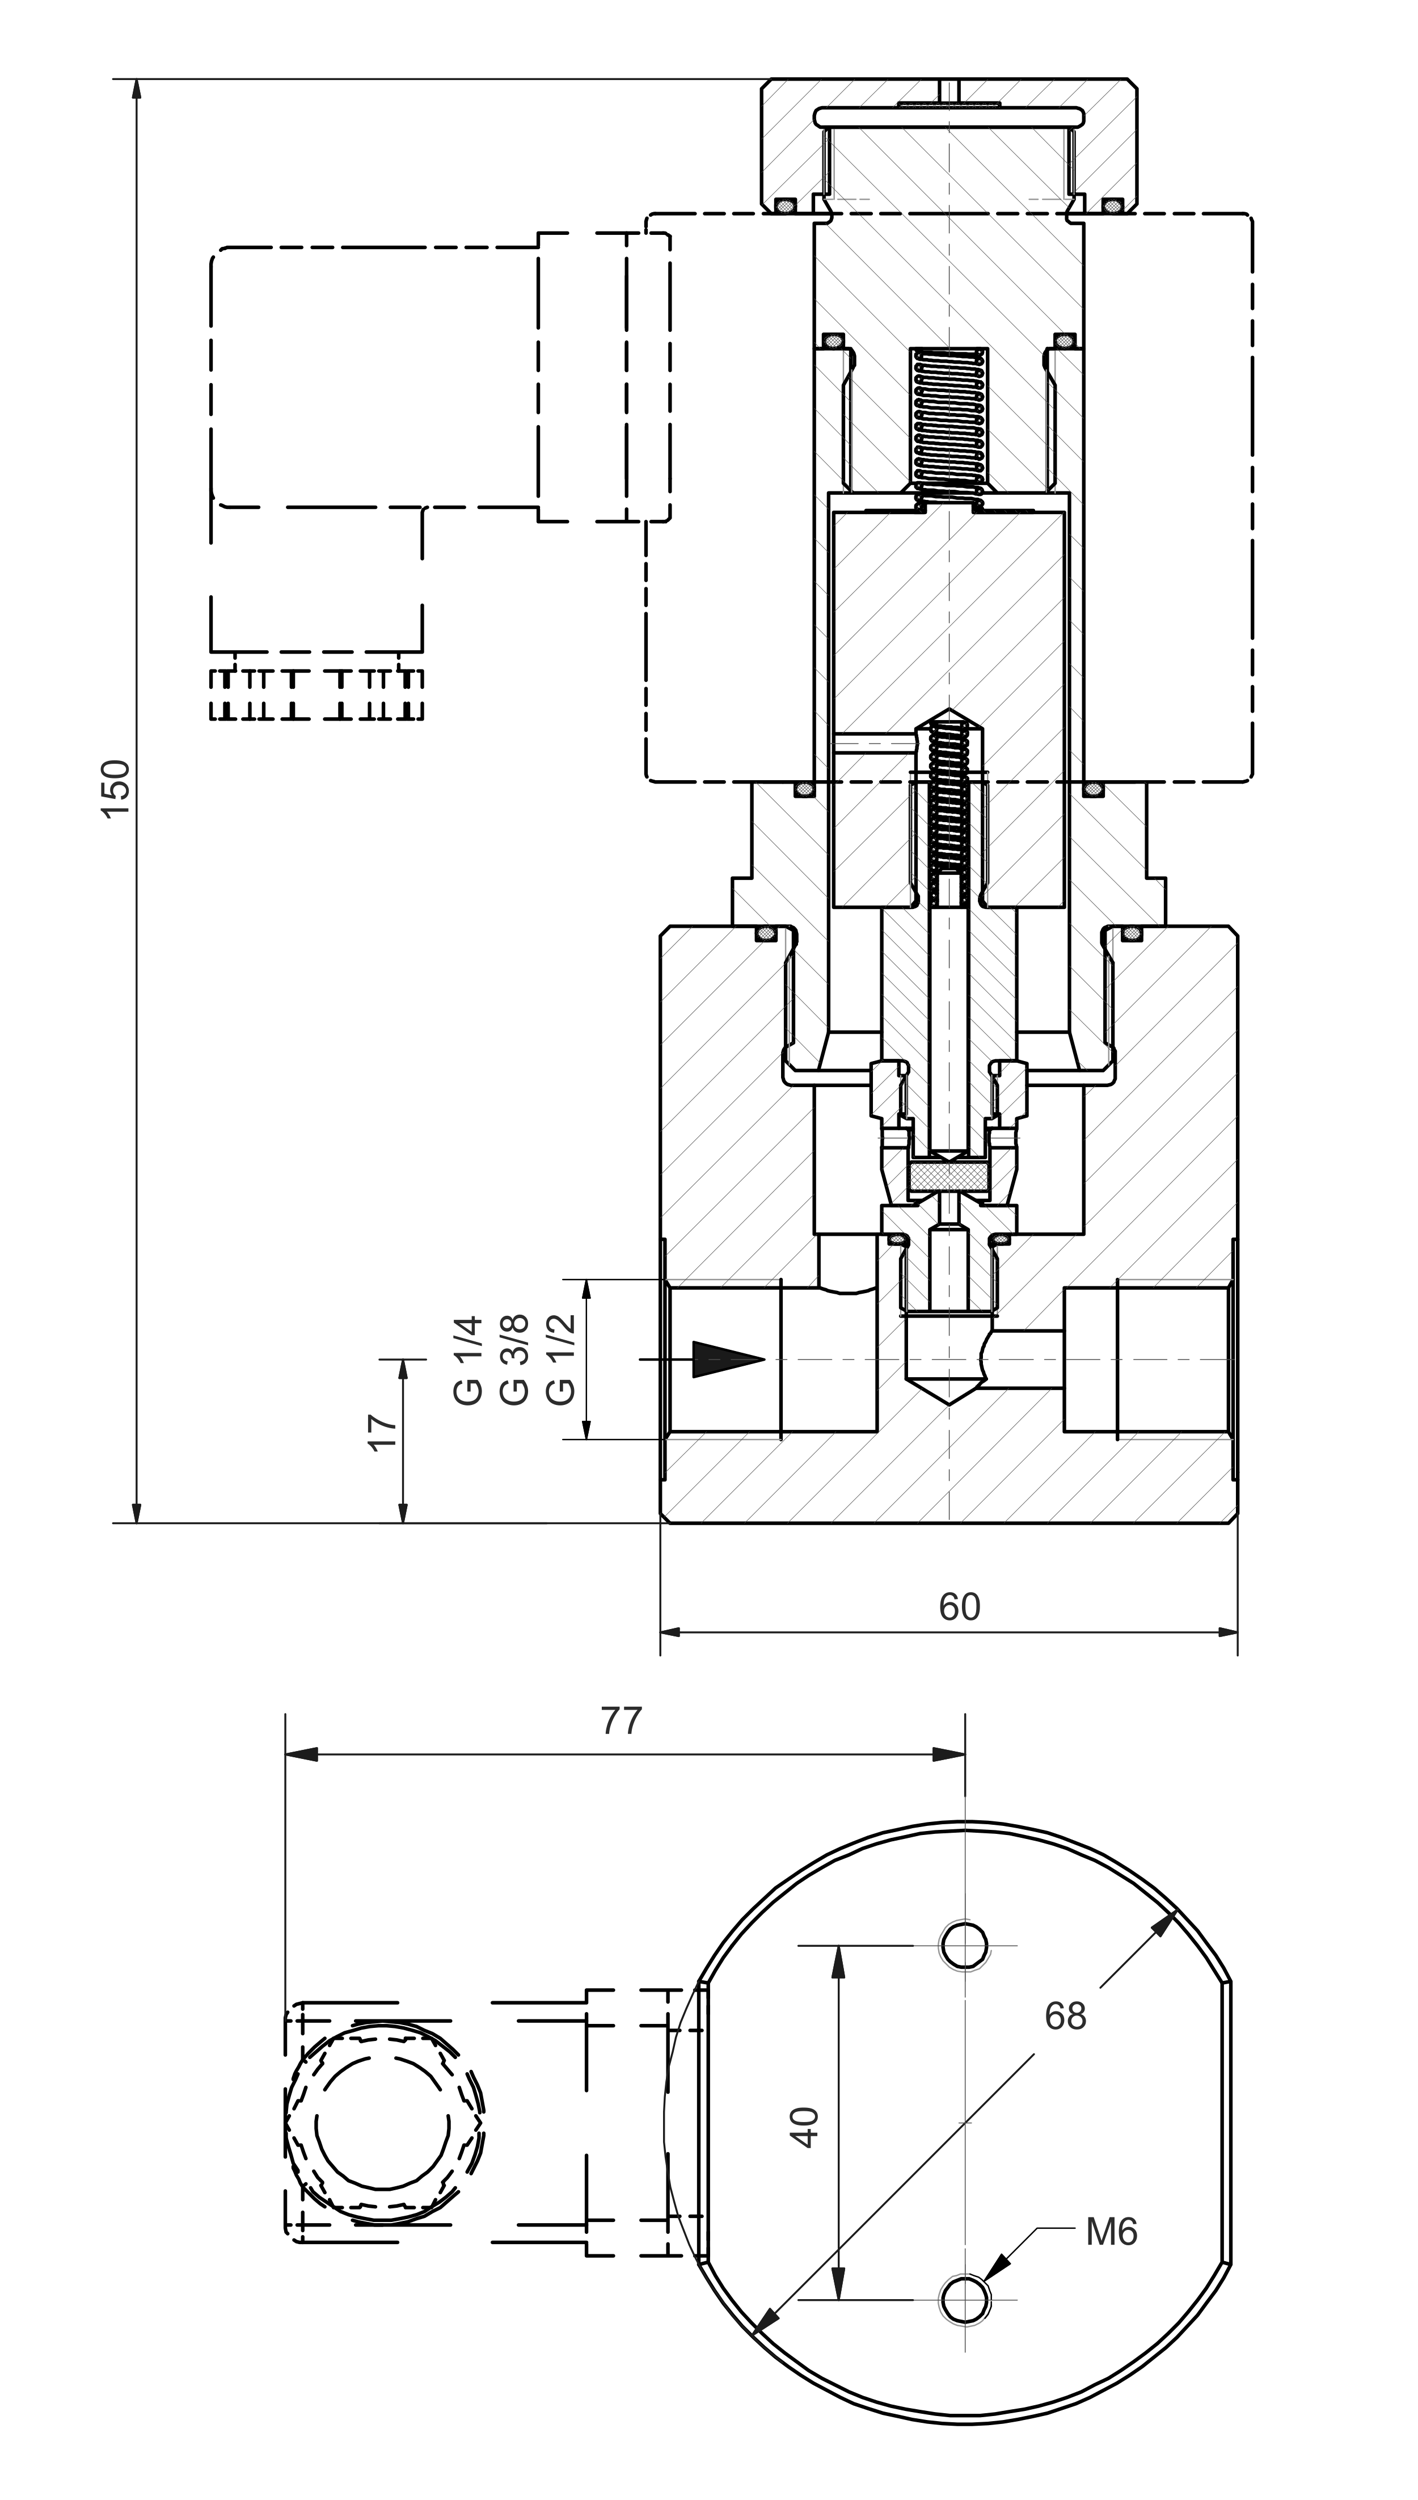 <?xml version="1.0" encoding="utf-8"?>
<!-- Generator: Adobe Illustrator 27.0.1, SVG Export Plug-In . SVG Version: 6.00 Build 0)  -->
<svg version="1.1" id="Ebene_1" xmlns="http://www.w3.org/2000/svg" xmlns:xlink="http://www.w3.org/1999/xlink" x="0px" y="0px"
	 viewBox="0 0 368.101 648.789" style="enable-background:new 0 0 368.101 648.789;" xml:space="preserve">
<style type="text/css">
	.st0{fill:none;stroke:#000000;stroke-width:0.933;stroke-linecap:round;stroke-linejoin:round;stroke-miterlimit:10;}
	.st1{fill:none;stroke:#969696;stroke-width:0.359;stroke-linecap:round;stroke-linejoin:round;stroke-miterlimit:10;}
	.st2{fill-rule:evenodd;clip-rule:evenodd;fill:#1A1A1A;}
	.st3{fill:none;stroke:#1A1A1A;stroke-width:0.12;stroke-linecap:round;stroke-linejoin:round;stroke-miterlimit:10;}
	.st4{fill:none;stroke:#4D4D4D;stroke-width:0.12;stroke-linecap:round;stroke-linejoin:round;stroke-miterlimit:10;}
	.st5{fill:none;stroke:#4D4D4D;stroke-width:0.215;stroke-linecap:round;stroke-linejoin:round;stroke-miterlimit:10;}
	.st6{fill:#2C2C2C;}
	.st7{fill:none;stroke:#1C1C1C;stroke-width:0.502;stroke-linecap:round;stroke-linejoin:round;stroke-miterlimit:10;}
	.st8{fill-rule:evenodd;clip-rule:evenodd;fill:#1C1C1C;}
	.st9{fill:none;stroke:#000000;stroke-width:0.359;stroke-linecap:round;stroke-linejoin:round;stroke-miterlimit:10;}
	.st10{fill-rule:evenodd;clip-rule:evenodd;}
	.st11{fill:none;stroke:#000000;stroke-width:0.646;stroke-linecap:round;stroke-linejoin:round;stroke-miterlimit:10;}
</style>
<path class="st0" d="M319.513,514.169l-1.847-3.489l-2.052-3.284l-2.463-3.284l-2.257-3.078l-5.336-5.746l-2.873-2.668l-3.078-2.668
	l-3.078-2.257l-3.283-2.257l-3.283-2.052l-3.489-2.052l-3.489-1.642l-7.388-2.873l-3.694-1.231l-3.694-0.821l-4.104-0.821
	l-3.694-0.616l-3.899-0.41l-4.104-0.205h-3.899l-3.899,0.205l-3.899,0.41l-3.899,0.616l-3.694,0.821l-3.899,0.821l-3.899,1.231
	l-3.694,1.437l-3.489,1.437l-3.489,1.642l-3.489,2.052l-3.283,2.052l-6.567,4.515l-5.746,5.336l-2.873,2.873l-2.463,2.873
	l-2.463,3.078l-2.257,3.284l-2.052,3.284l-2.052,3.489l2.463,0.41l1.847-3.284l2.052-3.284l2.257-3.078 M319.513,587.637v-73.469
	l-2.257,0.41v72.443 M181.4,587.637l2.052,3.489l2.052,3.284l2.257,3.284l2.463,3.078l2.463,2.873l2.873,2.873l2.873,2.668
	l2.873,2.463l3.283,2.463l3.284,2.257l3.283,2.052l6.977,3.694l3.489,1.642l3.694,1.231l3.899,1.231l3.899,0.821l3.694,0.821
	l3.899,0.616l3.899,0.41l3.899,0.205h3.899l4.104-0.205l3.899-0.41l3.694-0.616l4.104-0.821l3.694-0.821l7.388-2.463l3.694-1.642
	l6.978-3.694l3.283-2.052l3.283-2.257l6.157-4.925l2.873-2.668l5.336-5.746l2.257-3.078l2.463-3.284l2.052-3.284l1.847-3.489
	l-2.257-0.616l-2.052,3.489l-2.052,3.284l-2.257,3.078l-2.463,3.078l-2.463,2.873l-2.668,2.668l-2.873,2.668l-3.078,2.463
	l-3.078,2.257l-3.283,2.257l-3.284,2.052l-3.489,1.642l-3.489,1.847l-3.694,1.437l-3.694,1.231l-3.694,1.026l-3.694,0.821
	l-3.899,0.616l-3.694,0.616l-3.899,0.41h-7.798l-3.899-0.41l-3.899-0.616l-3.694-0.616l-3.899-0.821l-3.694-1.026l-3.694-1.231
	l-3.489-1.437l-6.977-3.489l-3.489-2.052l-6.157-4.515l-3.078-2.463l-2.873-2.668l-2.668-2.668l-2.668-2.873l-2.463-3.078
	l-2.257-3.078l-2.052-3.284l-1.847-3.489L181.4,587.637"/>
<path class="st0" d="M250.559,591.331h-1.026l-2.052,0.821l-0.821,0.616l-1.231,1.642l-0.41,1.026l-0.205,0.821v1.231l0.205,1.026
	l0.41,0.821l0.616,1.026l0.616,0.821l0.821,0.616l1.026,0.41l2.052,0.41l2.052-0.41l0.821-0.41l0.821-0.616l0.821-0.821
	 M181.4,514.169v73.469 M183.862,587.021v-72.443 M190.019,504.934l2.463-3.078l2.668-2.873l2.668-2.668l2.873-2.668l6.157-4.925
	l3.078-2.052l3.489-2.052l3.283-1.847l3.694-1.437l3.489-1.642l3.694-1.231l3.694-1.026l3.899-0.821l3.694-0.821l3.899-0.41
	l7.798-0.41l7.798,0.41l3.694,0.41l3.899,0.821l3.694,0.821l3.694,1.026l3.694,1.231l3.694,1.642l3.489,1.437l3.489,1.847
	l6.567,4.104l6.157,4.925l2.873,2.668l2.668,2.668l2.463,2.873l2.463,3.078l2.257,3.078l4.104,6.567"/>
<path class="st0" d="M250.559,499.188l-2.052,0.41l-1.026,0.41l-0.821,0.616l-0.616,0.821l-0.616,1.026l-0.41,0.821l-0.205,1.026
	v1.026l0.205,1.231l0.41,0.821l0.616,1.026l0.616,0.616l0.821,0.616l1.026,0.616l1.026,0.205h2.052l1.026-0.205l2.463-1.847
	l0.41-1.026l0.41-0.821l0.205-1.231v-1.026l-0.205-1.026l-0.41-0.821l-0.41-1.026l-0.821-0.821l-0.821-0.616l-0.821-0.41
	L250.559,499.188 M255.074,600.361l0.41-1.026l0.41-0.821l0.205-1.026v-1.231l-0.205-0.821l-0.41-1.026l-0.41-0.821l-0.821-0.821
	l-0.821-0.616l-0.821-0.41l-1.026-0.41h-1.026"/>
<path class="st1" d="M251.79,498.161l-1.231-0.205l-1.231,0.205l-1.026,0.205l-1.026,0.41l-1.026,0.616l-0.821,0.821l-1.231,2.052
	l-0.41,1.026l-0.205,1.231v1.026l0.205,1.231l0.41,1.026l0.616,1.026l1.642,1.642l1.026,0.616l1.026,0.41l1.231,0.205h2.257
	l1.026-0.41l1.231-0.41l1.642-1.642l1.231-2.052l0.205-1.026 M251.79,590.1h-2.463l-1.026,0.41l-1.026,0.205l-1.026,0.821
	l-0.821,0.821l-0.616,0.821l-0.616,1.026l-0.41,1.231l-0.205,1.026v1.231l0.205,1.026l0.41,1.231l0.616,1.026l0.821,0.821
	l0.821,0.616l1.026,0.616l1.026,0.41l2.463,0.41l2.052-0.41l1.231-0.616l0.821-0.616l0.821-1.026l0.616-0.821l0.616-1.231
	l0.205-1.026"/>
<path class="st0" d="M105.263,528.944v0.41 M84.331,532.844l-1.026,1.847 M88.846,528.944h-2.257l-1.026,1.847 M93.566,529.355
	l-0.205-0.41h-2.257 M93.771,529.765l-0.205-0.205 M83.715,535.306v0.205 M83.305,534.69l0.205,0.41 M116.345,549.056l0.205,1.437
	v1.847l-0.205,1.847l-0.616,1.642l-0.616,1.847l-0.616,1.642l-2.052,2.873l-1.437,1.437l-1.437,1.026l-1.436,1.231l-1.642,0.616
	l-1.847,0.821l-1.642,0.41l-1.847,0.41h-1.847 M102.801,534.075l1.026,0.205l1.847,0.616l1.642,0.616l1.642,1.026l1.437,1.026
	l1.436,1.231l2.052,2.873l0.41,0.616 M84.331,542.284l0.41-0.616l1.026-1.437l1.231-1.437l1.436-1.231l1.437-1.026l1.642-1.026
	l1.437-0.616l1.847-0.616l1.026-0.205 M99.312,568.141h-1.847l-1.642-0.41l-1.847-0.41l-1.847-0.821l-1.642-0.616l-1.437-1.231
	l-1.436-1.026l-2.463-2.873l-0.821-1.437l-0.821-1.642l-0.616-1.847l-0.616-1.642l-0.205-1.847v-1.847l0.205-1.437 M173.396,542.899
	v-16.007 M176.474,575.119h-3.078v-16.212 M182.221,575.119h-3.078 M183.862,581.275v-2.052 M180.374,585.38h3.489v-2.052
	 M173.396,585.38h3.489 M179.142,526.892h3.078 M173.396,526.892h3.078 M176.885,516.426h-3.489 M183.862,518.478v-2.052h-3.489
	 M183.862,522.583v-2.052 M159.236,585.38h-6.977 M173.396,585.38h-6.977 M159.236,576.145h-6.977 M173.396,576.145h-6.977
	 M159.236,525.661h-6.977 M173.396,525.661h-6.977 M159.236,516.426h-6.977 M173.396,516.426h-6.977 M152.259,522.583v3.078
	 M152.259,516.426v3.078 M152.259,559.317v16.828 M152.259,525.661v16.828 M152.259,582.301v3.078 M152.259,576.145v3.078
	 M173.396,582.301v3.078 M173.396,559.317v19.906 M173.396,522.583v19.906 M173.396,516.426v3.078"/>
<path class="st0" d="M79.2,534.896L79.2,534.896 M78.585,534.485l0.205,0.205 M76.327,554.802l1.026,1.847 M75.096,549.056
	l-1.026,1.847l1.026,1.847 M77.559,545.157h-0.205l-1.026,2.052 M78.174,545.157h-0.205 M77.969,556.649h0.205 M77.353,556.649
	h0.205 M101.159,529.15l1.847,0.205l1.847,0.41 M93.771,529.765l1.847-0.41l1.847-0.205 M81.458,538.384l1.026-1.437l1.231-1.437
	 M78.174,545.157l0.616-1.642l0.616-1.847 M119.218,541.668l0.616,1.847l0.616,1.642 M114.909,535.511l2.463,2.873 M117.371,563.421
	l-1.231,1.642l-1.231,1.231 M120.45,556.649l-0.616,1.847l-0.616,1.642 M97.465,572.656L97.465,572.656l-1.847-0.205l-1.847-0.41
	 M104.853,572.04l-1.847,0.41l-1.847,0.205 M79.406,560.138L79.406,560.138l-0.616-1.642l-0.616-1.847 M83.715,566.294l-1.231-1.231
	l-1.026-1.642 M91.103,572.861h2.257 M85.562,570.809l1.026,2.052h2.257 M83.51,566.91l-0.205,0.205l1.026,1.847 M83.715,566.294
	v0.205 M93.566,572.451l0.205-0.41 M93.361,572.861l0.205-0.205 M114.293,568.962l1.026-1.847 M109.778,572.861h2.257l1.026-2.052
	 M105.263,572.656v0.205h2.257 M104.853,572.04l0.205,0.41 M115.114,566.5l-0.205-0.205 M115.319,567.115l-0.205-0.205
	 M122.502,547.209l-1.231-2.052 M123.528,552.75l1.231-1.847l-1.231-1.847 M121.065,556.649h0.205l1.231-1.847 M120.45,556.649
	h0.205 M120.655,545.157h-0.205 M121.27,545.157h-0.205 M107.521,528.944h-2.257 M113.062,530.791l-1.026-1.847h-2.257
	 M115.114,535.101l0.205-0.41l-1.026-1.847 M114.909,535.511l0.205-0.205 M105.058,529.56l-0.205,0.205"/>
<path class="st0" d="M116.961,524.43H99.312 M152.259,524.43H134.61 M116.961,577.376H99.312 M152.259,577.376H134.61
	 M85.562,524.43h-6.977 M99.312,524.43h-6.977 M78.585,578.813v-1.437 M78.585,581.891v-1.437 M74.686,579.634l-0.41-0.41
	l-0.205-1.026v-0.821 M78.585,581.891h-0.821l-0.821-0.205l-0.616-0.41 M78.585,521.351v-1.642 M78.585,524.43v-1.642
	 M76.327,520.53l0.616-0.41l1.642-0.41 M74.07,524.43v-0.821l0.205-0.821l0.41-0.616 M74.07,542.078v8.824 M75.506,524.43H74.07
	v8.824 M78.585,527.713v-3.284h-1.436 M78.585,534.485v-3.284 M78.585,570.809v-3.284 M77.148,577.376h1.436v-3.284 M74.07,568.552
	v8.824h1.436 M74.07,550.903v8.824 M76.122,562.19v0.41l0.411,0.821l0.41,1.026l0.616,1.026l0.41,1.026l0.616,1.026 M74.48,545.157
	l-0.205,1.437l-0.205,2.052v4.31l0.205,2.257l0.205,1.437 M84.331,528.944L83.1,529.97l-1.436,1.231l-1.642,1.642l-1.437,1.642
	l-0.616,1.026l-0.41,0.821l-0.616,1.026l-0.41,0.821l-0.411,1.231v0.205 M119.013,533.254l-1.436-1.437l-3.284-2.873l-2.052-1.231
	l-2.052-0.821l-2.052-1.026l-2.257-0.616l-2.052-0.41l-4.515-0.41l-2.052,0.205l-2.257,0.205l-2.052,0.41l-1.437,0.41
	 M125.58,548.03v-0.41l-0.821-4.515l-0.821-2.052L122.912,539l-0.616-1.437 M122.297,564.037l1.642-3.284l0.821-2.052l0.821-4.515
	v-0.616 M91.514,576.145l1.437,0.41l2.052,0.41l2.257,0.41h4.31l2.257-0.41l2.052-0.41l2.257-0.821l2.052-0.616l2.052-1.231
	l2.052-1.026l3.284-2.873l1.436-1.231 M78.79,567.115l-0.205,0.41l3.078,3.078l1.436,1.231l1.231,0.821 M79.406,566.705
	L79.406,566.705L79.2,566.91 M79.2,534.896l0.205,0.205"/>
<path class="st0" d="M288.901,240.36l-2.04,1.08v29.16l1.68,0.96l0.36,0.12l0.24,0.36 M118.192,567.731l-0.821,1.026l-1.642,1.437
	l-1.642,1.231l-2.052,1.231l-1.847,1.231l-2.052,0.821l-2.257,0.616l-2.052,0.41l-2.257,0.41h-2.257 M124.349,553.571v1.231
	l-0.41,2.257l-0.616,2.052l-0.821,2.257l-1.026,1.847l-0.205,0.41 M121.27,538.179l0.616,1.437l1.026,2.052l0.616,2.052l0.616,2.257
	l0.41,2.052v0.205 M80.432,533.87l3.283-2.873l1.847-1.437l1.847-1.026l2.052-1.026l2.257-0.616l2.052-0.616l2.257-0.41l2.257-0.205
	h2.052l2.257,0.205l2.257,0.41l2.257,0.616l2.052,0.616l2.052,1.026l1.847,1.026l3.694,2.873l1.437,1.437 M74.275,548.235v-0.205
	l0.205-2.052l0.616-2.257l0.616-2.052l1.026-2.052l0.616-1.437 M77.353,563.626v-0.41l-1.231-1.847l-0.616-2.257l-0.616-2.052
	l-0.616-2.257v-1.231 M99.312,576.145h-2.257l-2.257-0.41l-2.052-0.41l-2.257-0.616l-2.052-0.821l-5.541-3.694l-1.642-1.437
	l-0.616-1.026 M103.211,581.891H78.585 M152.259,581.891h-24.421 M103.211,519.709H78.585 M152.259,519.709h-24.421 M85.562,577.376
	h-6.977 M99.312,577.376h-6.977"/>
<path class="st0" d="M227.701,334.2h-0.36l-0.24,0.12l-0.72,0.24l-0.48,0.12l-0.48,0.24l-0.48,0.12l-1.2,0.24l-0.72,0.12l-0.72,0.24
	h-4.32l-0.72-0.24l-0.72-0.12l-1.2-0.24l-0.48-0.12l-0.48-0.24l-0.48-0.12l-0.72-0.24l-0.24-0.12h-0.36 M172.621,373.56v-41.52
	 M173.941,334.2v37.32 M235.261,357.84v-34.32l-1.44-0.72h-3v-2.52h-3.12v51.24h-53.76l-1.32,2.04V384h-1.2v8.76l2.52,2.52h144.96
	l2.4-2.52V384h-1.2v-10.44l-1.2-2.04h-42.6v-11.28h-22.92l-6.96,4.32L235.261,357.84 M205.981,241.44l-2.04-1.08h-2.52v3.72h-5.04
	v-3.72h-22.44l-2.52,2.52v78.72h1.2v10.44l1.32,2.16h38.64v-13.92h-1.2v-38.64h-6.12l-0.36-0.12l-0.48-0.12l-0.36-0.24l-0.36-0.36
	l-0.24-0.36l-0.12-0.48l-0.12-0.36v-6.36l0.12-0.48l0.12-0.36l0.48-0.72l0.36-0.12l1.68-0.96V241.44 M289.141,272.04l0.12,0.36
	l0.24,0.36v7.2l-0.24,0.48l-0.12,0.36l-0.36,0.36l-0.36,0.24l-0.96,0.24h-6.12v38.64h-19.32v2.52h-3.12l-1.32,0.72v21.84h18.72
	V334.2h42.6l1.2-2.16V321.6h1.2v-78.72l-2.4-2.52h-22.56v3.72h-4.92v-3.72h-2.52"/>
<path class="st0" d="M321.301,321.6v60.48 M256.021,357.84l-0.24-0.48l-0.12-0.36l-0.24-0.48l-0.12-0.48l-0.24-0.48l-0.12-0.48
	l-0.12-0.6l-0.12-0.48v-0.6l-0.12-0.48l0.12-0.6v-1.08l0.24-0.48l0.12-0.6l0.12-0.48l0.24-0.36l0.12-0.6l0.24-0.36l0.24-0.48
	l0.12-0.36l0.24-0.36l0.12-0.24l0.24-0.36l0.12-0.36l0.24-0.12l0.24-0.48l0.12-0.12v-0.12h0.12 M256.861,322.8h2.04 M233.821,322.8
	h2.04 M235.621,323.52h-0.36 M257.581,323.52h-0.36 M256.021,357.84h-20.76 M171.421,384v-62.4 M212.581,320.28h15.12"/>
<path class="st0" d="M276.301,360.24v-14.88 M318.901,371.52V334.2 M320.101,332.04v41.52 M226.141,281.64h-14.76 M281.341,281.64
	h-14.76 M206.581,241.44h-0.6 M286.861,241.44h-0.6 M253.381,360.24h0.12v-0.12l0.12-0.12v-0.12l0.24-0.12l0.12-0.24l0.24-0.12
	l0.12-0.24l0.48-0.48l0.6-0.36l0.6-0.48 M321.301,382.08V384"/>
<line class="st1" x1="202.741" y1="332.04" x2="172.621" y2="332.04"/>
<line class="st0" x1="202.741" y1="332.04" x2="202.741" y2="373.56"/>
<path class="st1" d="M258.901,341.52V322.8 M172.621,373.56h30.12"/>
<line class="st0" x1="258.901" y1="341.52" x2="233.821" y2="341.52"/>
<path class="st1" d="M290.101,373.56h30 M320.101,332.04h-30 M233.821,322.8v18.72"/>
<line class="st0" x1="290.101" y1="373.56" x2="290.101" y2="332.04"/>
<path class="st1" d="M288.901,271.8v-31.44 M203.941,240.36v31.44"/>
<path class="st0" d="M251.341,319.08h-9.96 M248.941,317.64h-5.04 M251.341,340.32h-9.96 M228.901,312.84v7.44h5.52l0.72,0.24
	l0.36,0.24l0.12,0.24l0.24,0.36v1.68l-0.24,0.36l-1.8,3.24v12.72l1.68,0.96h5.88v-21.24l2.52-1.44v-8.52h-0.36l-5.28,3.12v0.6
	H228.901 M263.941,320.28v-7.44h-9.36v-0.6l-5.4-3.12h-0.24v8.52l2.4,1.44v21.24h6l1.56-0.96v-12.72l-1.8-3.24l-0.24-0.36v-1.68
	l0.24-0.36l0.48-0.48l0.36-0.12l0.48-0.12H263.941"/>
<path class="st1" d="M257.461,340.32V324 M235.381,324v16.32"/>
<path class="st0" d="M259.501,292.8h-1.92 M263.941,292.8v0.24l-0.12,0.24v0.24l-0.12,0.36v2.88l0.12,0.36v0.36l0.12,0.12v0.24
	 M235.861,293.16v0.24l0.12,0.24v1.08l0.12,0.36v0.48l-0.12,0.36V297l-0.12,0.24v0.6h-0.12 M256.981,297.84v-0.36l-0.12-0.24v-0.48
	l-0.12-0.36v-2.04l0.12-0.36v-0.6l0.12-0.24 M239.341,311.52h-1.68 M255.061,311.52h-1.56 M263.941,297.84h-6.96v13.68h-1.92v1.32
	h6.36l2.52-9.36V297.84 M235.741,297.84h-6.84v5.64l2.52,9.36h6.24v-1.32h-1.92V297.84 M266.581,276l-2.64-0.72h-4.44v3.84h-1.92
	 M266.581,276v13.56 M257.581,279.12v9.96h1.92v3.72h4.44v-2.52l2.64-0.72 M235.261,289.08v-9.96h-1.92v-3.84h-4.44l-2.76,0.72
	v13.56l2.76,0.72v2.52h4.44v-3.72H235.261 M262.021,321.6l-0.12-0.36l-0.12-0.24l-0.24-0.12l-0.24-0.24l-0.36-0.12l-0.48-0.12
	l-0.36-0.12h-0.48l-1.44,0.48l-0.24,0.12l-0.12,0.36l-0.24,0.12v0.36l0.24,0.24l0.12,0.24l0.24,0.12l0.24,0.24l0.72,0.24h1.2
	l0.36-0.12h0.36l0.24-0.24l0.24-0.12l0.24-0.24L262.021,321.6 M230.821,321.6v0.24l0.12,0.24l0.24,0.24l0.36,0.12l0.36,0.24
	l0.36,0.12h1.2l0.48-0.12l0.36-0.12l0.24-0.12l0.36-0.24l0.24-0.48v-0.36l-0.12-0.24l-0.48-0.48l-1.08-0.36h-0.72l-0.72,0.24h-0.36
	l-0.24,0.12l-0.24,0.24l-0.24,0.12l-0.12,0.36V321.6"/>
<path class="st0" d="M235.261,292.8L235.261,292.8 M257.461,279.12h0.12 M235.261,279.12L235.261,279.12 M237.061,293.16h-1.2
	 M256.981,293.16h-1.2 M228.901,297.84v-0.24l0.12-0.12v-1.68l0.12-0.48l-0.12-0.48v-1.56l-0.12-0.24v-0.24 M235.261,292.8h-1.92
	 M235.261,292.8L235.261,292.8l0.24,0.12l0.12,0.12l0.24,0.12 M256.981,293.16l0.24-0.12l0.24-0.24h0.12"/>
<path class="st0" d="M255.781,292.8h1.8 M235.261,292.8h1.8"/>
<path class="st1" d="M258.901,289.08v-9.96 M233.821,279.12v9.96"/>
<path class="st0" d="M244.261,300.36h-3 M251.461,300.36h-2.88 M250.981,202.92h0.48 M242.701,202.92h6.48 M241.261,202.92h0.84
	 M228.901,235.44v39.84h5.52l0.72,0.24l0.36,0.24l0.12,0.36l0.24,0.36v1.68l-0.24,0.36l-1.8,3.12v7.8l1.56,0.84h1.68v10.08h4.2
	v-97.44h-3.36l-1.56,0.84v25.32l1.8,3.12l0.24,0.36v1.68l-0.24,0.36l-0.12,0.36l-0.36,0.24l-0.72,0.24H228.901 M263.941,275.28
	v-39.84h-8.04l-0.48-0.12l-0.36-0.12l-0.24-0.24l-0.24-0.36l-0.24-0.72v-0.84l0.12-0.48l0.12-0.36l1.8-3.12v-25.32l-1.44-0.84h-3.48
	v97.44h4.32v-10.08h1.68l1.44-0.84v-7.8l-1.8-3.12l-0.24-0.36v-1.68l0.48-0.72l0.24-0.24l0.36-0.12l0.48-0.12H263.941
	 M235.981,308.64l0.6,0.48h19.68l0.48-0.48v-6.48l-0.48-0.6h-19.68l-0.6,0.6V308.64"/>
<path class="st1" d="M254.941,231.72v-28.8 M237.901,202.92v28.8 M257.461,290.28V279 M235.381,279v11.28"/>
<path class="st0" d="M243.181,206.04v-0.36l-0.36-0.36h-0.12l-0.12-0.12 M243.181,208.44v-0.36l-0.36-0.36h-0.12l-0.12-0.12h-0.36
	l-0.12,0.12h-0.12l-0.36,0.36v0.6l0.48,0.48h0.6l0.48-0.48V208.44 M249.661,209.64V210l0.24,0.12v0.12l0.12,0.12h0.72l0.36-0.36
	v-0.84l-0.24-0.24h-0.12l-0.12-0.12h-0.36l-0.24,0.12h-0.12v0.12l-0.24,0.12V209.64 M251.101,233.52v-0.24l-0.12-0.24l-0.48-0.24
	h-0.24l-0.36,0.12l-0.24,0.24V234l0.24,0.12l0.36,0.24h0.24l0.48-0.24l0.12-0.36V233.52 M243.181,232.32v-0.24l-0.48-0.48h-0.6
	l-0.48,0.48v0.6l0.36,0.36h0.12l0.12,0.12h0.36l0.12-0.12h0.12l0.36-0.36V232.32 M246.421,301.56l4.92-2.88 M246.421,301.56
	l-5.04-2.88 M241.381,235.44v63.24 M251.341,235.44v63.24 M243.301,226.56v8.88 M249.541,226.56v8.88 M251.341,298.68h-9.96
	 M251.341,235.44h-9.96 M244.501,225.36l-1.2,1.2 M248.221,225.36l1.32,1.2 M243.301,226.56h6.24 M248.221,225.36h-3.72"/>
<path class="st0" d="M249.661,214.32v0.48l0.24,0.12v0.12h0.12l0.24,0.12h0.36l0.12-0.12h0.12l0.24-0.24v-0.24 M249.661,204.84v0.36
	l0.24,0.12v0.12l0.12,0.12h0.72l0.36-0.36v-0.84l-0.24-0.24h-0.12l-0.12-0.12h-0.36l-0.24,0.12h-0.12v0.12l-0.24,0.12V204.84
	 M243.181,203.52v-0.24l-0.48-0.48h-0.6l-0.48,0.48v0.6l0.48,0.48h0.6l0.48-0.48V203.52 M243.181,210.72v-0.24l-0.48-0.48h-0.6
	l-0.48,0.48v0.6l0.36,0.36h0.12l0.12,0.12h0.36l0.12-0.12h0.12l0.12-0.12l0.24-0.24V210.72 M249.661,212.04v0.36l0.24,0.12v0.12
	l0.12,0.12h0.72l0.36-0.36v-0.84l-0.24-0.24h-0.12l-0.12-0.12h-0.36l-0.24,0.12h-0.12v0.12l-0.24,0.12V212.04 M249.661,207.12v0.48
	l0.24,0.12v0.12h0.12l0.24,0.12h0.36l0.12-0.12h0.12l0.24-0.24v-0.84l-0.36-0.36h-0.72l-0.12,0.12v0.12l-0.24,0.12V207.12
	 M242.581,205.2h-0.36l-0.12,0.12h-0.12l-0.36,0.36v0.6l0.48,0.48h0.6l0.48-0.48v-0.24"/>
<path class="st0" d="M243.181,198.84v-0.36l-0.36-0.36h-0.12l-0.12-0.12h-0.36l-0.12,0.12h-0.12l-0.36,0.36v0.6l0.12,0.12l0.12,0.24
	h0.12l0.12,0.12h0.12 M243.181,215.64v-0.36l-0.36-0.36h-0.12l-0.12-0.12h-0.36l-0.12,0.12h-0.12l-0.36,0.36v0.6l0.48,0.48h0.6
	l0.48-0.48V215.64 M249.661,216.72v0.48l0.24,0.12v0.12l0.12,0.12h0.72l0.36-0.36v-0.84l-0.36-0.36h-0.72l-0.12,0.12v0.12
	l-0.24,0.12V216.72 M249.661,202.44v0.36l0.24,0.24l0.12,0.12h0.72l0.36-0.36v-0.84l-0.24-0.24h-0.12l-0.12-0.12h-0.36l-0.24,0.12
	h-0.12v0.12l-0.24,0.12V202.44 M243.181,201.24v-0.36l-0.12-0.12l-0.24-0.24h-0.12l-0.12-0.12h-0.36l-0.12,0.12h-0.12l-0.36,0.36
	v0.6l0.48,0.48h0.6l0.48-0.48V201.24 M243.181,213.24v-0.36l-0.12-0.12l-0.36-0.36h-0.6l-0.48,0.48v0.6l0.48,0.48h0.6l0.48-0.48
	V213.24 M251.101,214.56v-0.6l-0.36-0.36h-0.72l-0.12,0.12v0.12l-0.24,0.12v0.36"/>
<path class="st0" d="M249.661,221.52V222l0.24,0.12v0.12h0.12l0.24,0.12h0.36l0.12-0.12h0.12l0.24-0.24v-0.84l-0.36-0.36h-0.72
	l-0.12,0.12v0.12l-0.24,0.12v0.24 M249.661,197.64V198l0.24,0.12v0.12l0.12,0.12h0.72l0.36-0.36v-0.84l-0.24-0.24h-0.12l-0.12-0.12
	h-0.36l-0.24,0.12h-0.12v0.12l-0.24,0.12V197.64 M243.181,196.44v-0.36l-0.48-0.48h-0.6l-0.48,0.48v0.6l0.12,0.24h0.12l0.24,0.24
	h0.6l0.24-0.24h0.12l0.12-0.24V196.44 M243.181,217.92v-0.24l-0.48-0.48h-0.6l-0.48,0.48v0.6l0.36,0.36h0.12l0.12,0.12h0.36
	l0.12-0.12h0.12l0.36-0.36V217.92 M249.661,219.24v0.36l0.24,0.12v0.12l0.12,0.12h0.72l0.36-0.36v-0.84l-0.24-0.24h-0.12l-0.12-0.12
	h-0.36l-0.24,0.12h-0.12v0.12l-0.24,0.12V219.24 M249.661,199.92v0.6h0.24v0.12l0.12,0.12h0.72l0.24-0.24h0.12v-0.96l-0.36-0.36
	h-0.72l-0.12,0.12v0.12l-0.24,0.12V199.92 M242.221,199.56h0.48l0.12-0.12h0.12l0.12-0.24l0.12-0.12v-0.24"/>
<path class="st0" d="M249.661,192.84v0.48h0.24v0.12l0.12,0.12h0.24 M243.181,191.64v-0.36l-0.36-0.36h-0.12l-0.12-0.12h-0.36
	l-0.12,0.12h-0.12l-0.36,0.36v0.6l0.12,0.12l0.12,0.24h0.12l0.12,0.12h0.6l0.12-0.12h0.12l0.12-0.24l0.12-0.12V191.64
	 M243.181,222.84v-0.36l-0.36-0.36h-0.12l-0.12-0.12h-0.36l-0.12,0.12h-0.12l-0.36,0.36v0.6l0.48,0.48h0.6l0.48-0.48V222.84
	 M249.661,223.92v0.48l0.24,0.12v0.12h0.12l0.24,0.12h0.36l0.12-0.12h0.12l0.24-0.24v-0.84l-0.36-0.36h-0.72l-0.12,0.12v0.12
	l-0.24,0.12V223.92 M249.661,195.24v0.36l0.24,0.24l0.12,0.12h0.72l0.12-0.12h0.12l0.12-0.24v-0.84l-0.24-0.24h-0.12l-0.12-0.12
	h-0.36l-0.24,0.12h-0.12v0.12l-0.24,0.12V195.24 M243.181,194.04v-0.36l-0.36-0.36h-0.24l-0.24-0.12l-0.12,0.12h-0.24l-0.36,0.36
	v0.6l0.48,0.48h0.6l0.48-0.48V194.04 M243.181,220.32v-0.24l-0.48-0.48h-0.6l-0.48,0.48v0.6l0.36,0.36h0.12l0.12,0.12h0.48
	l0.48-0.48V220.32 M249.661,221.4v0.12"/>
<path class="st0" d="M243.181,227.52v-0.24l-0.48-0.48h-0.6l-0.48,0.48v0.6l0.36,0.36h0.12l0.12,0.12h0.36l0.12-0.12h0.12l0.36-0.36
	 M249.661,228.72v0.48l0.24,0.12v0.12h0.12l0.24,0.12h0.36l0.12-0.12h0.12l0.24-0.24v-0.84l-0.36-0.36h-0.72l-0.12,0.12v0.12
	l-0.24,0.12V228.72 M241.621,189.24V189l0.12-0.36l0.36-0.12l0.24-0.12h0.24l0.24,0.24l0.24,0.12l0.12,0.36v0.24l-0.12,0.24
	l-0.24,0.24l-0.48,0.24l-0.24-0.12l-0.36-0.24l-0.12-0.24V189.24 M249.661,190.44v0.36l0.24,0.12v0.12l0.12,0.12h0.72l0.36-0.36
	v-0.84l-0.24-0.24h-0.24l-0.24-0.12l-0.12,0.12h-0.36v0.12l-0.24,0.12V190.44 M243.181,225.12v-0.24l-0.12-0.12l-0.36-0.36h-0.6
	l-0.48,0.48v0.6l0.36,0.36h0.12l0.12,0.12h0.36l0.12-0.12h0.12l0.36-0.36V225.12 M249.661,226.44v0.36l0.24,0.12v0.12l0.12,0.12
	h0.72l0.36-0.36v-0.84l-0.24-0.24h-0.12l-0.12-0.12h-0.36l-0.24,0.12h-0.12v0.12l-0.24,0.12V226.44 M250.261,193.56l0.12,0.12
	l0.24-0.12h0.12l0.24-0.24h0.12v-0.96l-0.12-0.12h-0.12l-0.24-0.24h-0.36l-0.24,0.12l-0.12,0.12l-0.24,0.12v0.48"/>
<path class="st0" d="M250.021,189h-0.36 M250.021,187.32h-6.84v0.36l-0.12,0.24l-0.24,0.12l-0.36,0.12h-0.12l-0.36-0.12l-0.24-0.12
	l-0.12-0.24v-0.36 M243.181,187.32h-1.56 M242.701,235.44l-0.24-0.12l-0.36-0.12h-0.12l-0.24-0.24l-0.12-0.24v-0.24 M249.541,234.36
	l0.24,0.12h0.6l0.24,0.12l0.12,0.12h0.12l0.24,0.24v0.48 M242.821,233.76h0.24l0.24,0.12 M249.661,235.44v-0.36l0.12-0.24l0.48-0.24
	h0.24l0.48,0.24l0.12,0.24v0.36 M249.661,188.28v0.48l0.24,0.12V189h0.12l0.24,0.12h0.36l0.12-0.12h0.12l0.24-0.24v-0.84l-0.12-0.24
	h-0.12l-0.12-0.12h-0.72l-0.12,0.12l-0.24,0.24V188.28 M243.181,230.04v-0.36l-0.12-0.24h-0.12l-0.24-0.24h-0.6l-0.24,0.24h-0.12
	l-0.12,0.24v0.6l0.48,0.48h0.6l0.48-0.48V230.04 M249.661,231.12v0.48l0.24,0.12v0.12h0.12l0.24,0.12h0.36l0.12-0.12h0.12l0.24-0.24
	v-0.84l-0.12-0.24h-0.12l-0.12-0.12h-0.72l-0.12,0.12l-0.24,0.24V231.12 M241.621,234.48v0.24l0.12,0.12l0.12,0.24h0.12l0.12,0.12
	h0.6l0.12-0.12h0.12l0.12-0.24l0.12-0.12v-0.6l-0.36-0.36h-0.12l-0.12-0.12h-0.36l-0.12,0.12h-0.12l-0.36,0.36V234.48
	 M243.181,227.88v-0.36"/>
<path class="st0" d="M249.901,207.84l-0.12-0.12h-0.84l-0.36-0.12h-0.24l-0.36-0.12h-0.96l-0.36-0.12h-1.08l-0.36-0.12h-0.36
	l-0.36-0.12h-0.84l-0.24-0.12h-0.6l-0.36-0.12l-0.24-0.12h-0.24l-0.12-0.12l-0.12-0.24 M242.821,205.32l0.24,0.12h0.12l0.24,0.12
	h1.08l0.36,0.12h0.96l0.36,0.12h0.36l0.36,0.12h0.96l0.36,0.12h0.96l0.24,0.12l0.48,0.12h0.36l0.36,0.12h0.12l0.36,0.36v0.36
	 M249.901,210.24h-0.12l-0.12-0.12h-0.24l-0.24-0.12h-0.84l-0.36-0.12h-1.32l-0.36-0.12h-0.36l-0.36-0.12h-1.08l-0.24-0.12h-0.84
	l-0.96-0.24l-0.24-0.12h-0.24l-0.12-0.24l-0.24-0.24v-0.24 M242.821,207.84h0.72l0.36,0.12h0.24l0.36,0.12h0.96l0.36,0.12h1.08
	l0.36,0.12h0.6l0.36,0.12h0.96l0.24,0.12h0.48l0.72,0.24l0.12,0.12l0.24,0.12l0.12,0.12v0.48 M243.301,233.4h-0.24l-0.36-0.12h-0.36
	l-0.24-0.12l-0.12-0.12l-0.24-0.12v-0.24l-0.12-0.12v-0.24 M249.901,234.12h-0.36 M249.541,232.56h0.48l0.36,0.12l0.24,0.12h0.12
	l0.36,0.36v0.36 M242.821,231.72l0.24,0.12h0.24 M250.021,187.32l0.36,0.12l0.24,0.12h0.12l0.24,0.24l0.12,0.24v0.24 M249.661,189
	l-0.12-0.12h-0.6l-0.24-0.12h-1.32l-0.36-0.12h-1.44l-0.36-0.12h-0.6l-0.36-0.12h-1.08l-0.24-0.12h-0.72l-0.24-0.24h-0.12
	l-0.12-0.12v-0.24l-0.12-0.12v-0.24"/>
<path class="st0" d="M242.821,210.24h0.6l0.12,0.12h1.32l0.24,0.12h0.36l0.36,0.12h1.08l0.36,0.12 M241.741,206.4l-0.12-0.12v-0.24"
	/>
<path class="st0" d="M242.821,200.64h0.72l0.36,0.12h0.24l0.36,0.12h0.96l0.36,0.12h1.08l0.36,0.12h0.36l0.24,0.12h1.08l0.24,0.12
	h0.72l0.72,0.24l0.12,0.12l0.24,0.12 M249.901,215.04l-0.12-0.12h-0.6l-0.24-0.12h-0.36l-0.24-0.12h-1.32l-0.36-0.12h-1.08
	l-0.36-0.12h-0.36l-0.36-0.12h-0.84l-0.24-0.12h-0.6l-0.36-0.12l-0.24-0.12h-0.24l-0.12-0.24l-0.24-0.24v-0.24 M242.821,212.52h0.24
	l0.12,0.12h0.24l0.12,0.12h0.96l0.36,0.12h0.96l0.36,0.12h0.36l0.36,0.12h0.96l0.36,0.12h1.2l0.48,0.12l0.72,0.24h0.12l0.36,0.36
	v0.36 M249.901,205.44l-0.12-0.12h-0.6l-0.24-0.12h-0.96l-0.24-0.12h-0.36l-0.36-0.12h-1.44l-0.36-0.12h-0.96l-0.36-0.12h-0.24
	l-0.24-0.12h-0.6l-0.36-0.12h-0.24l-0.36-0.36h-0.12l-0.12-0.24v-0.36 M242.821,203.04h0.6l0.12,0.12h0.96l0.36,0.12h0.24l0.36,0.12
	h1.44l0.36,0.12h0.96l0.36,0.12h0.36l0.24,0.12h0.72l0.72,0.24l0.12,0.12l0.24,0.12l0.12,0.12v0.48 M249.901,212.52h-0.72
	l-0.24-0.12h-0.96l-0.24-0.12h-0.36l-0.36-0.12h-1.08l-0.36-0.12h-1.08l-0.24-0.12h-0.6l-0.24-0.12h-0.6l-0.36-0.12h-0.24
	l-0.36-0.36h-0.12l-0.12-0.24v-0.36 M247.261,210.72h0.96l0.36,0.12h0.36l0.24,0.12h0.72l0.72,0.24l0.12,0.12l0.24,0.12l0.12,0.12
	v0.48"/>
<polyline class="st0" points="250.981,201.84 251.101,201.96 251.101,202.08 "/>
<path class="st0" d="M249.901,219.72h-0.12 M242.821,217.44h0.72l0.36,0.12h0.96l0.24,0.12h0.36l0.36,0.12h1.08l0.36,0.12h0.96
	l0.36,0.12h0.36l0.24,0.12h0.72l0.36,0.12h0.36l0.12,0.24l0.24,0.12h0.12v0.6 M249.901,200.64h-0.12l-0.12-0.12h-0.72l-0.36-0.12
	h-0.24l-0.36-0.12h-0.96l-0.36-0.12h-1.08l-0.36-0.12h-0.72l-0.24-0.12h-0.84l-0.6-0.12h-0.36l-0.24-0.24h-0.24l-0.12-0.12
	l-0.12-0.24l-0.12-0.12v-0.24 M242.821,198.12l0.24,0.12h0.12l0.24,0.12h0.72l0.36,0.12h1.32l0.36,0.12h0.36l0.36,0.12h0.96
	l0.36,0.12h0.96l0.24,0.12l0.48,0.12h0.36l0.36,0.12h0.12l0.36,0.36v0.36 M249.901,217.44h-0.12l-0.12-0.12h-0.24l-0.24-0.12h-0.84
	l-0.36-0.12h-0.96l-0.36-0.12h-0.36l-0.36-0.12h-1.44l-0.24-0.12h-0.84l-0.6-0.12l-0.36-0.12l-0.24-0.12h-0.24l-0.12-0.24
	l-0.24-0.24v-0.24 M242.821,214.92l0.24,0.12h0.48l0.36,0.12h0.24l0.36,0.12h1.32l0.36,0.12h1.08l0.36,0.12h0.24l0.36,0.12h0.96
	l0.24,0.12h0.48l0.72,0.24h0.12l0.36,0.36v0.36 M249.901,203.04h-0.12l-0.12-0.12h-0.24l-0.24-0.12h-1.2l-0.24-0.12h-1.08
	l-0.36-0.12h-0.36l-0.36-0.12h-1.08l-0.24-0.12h-0.84l-0.6-0.12l-0.36-0.12l-0.24-0.12h-0.24l-0.12-0.24l-0.12-0.12h-0.12v-0.36
	 M251.101,202.08v0.36"/>
<polyline class="st0" points="249.781,219.72 249.421,219.72 249.181,219.6 247.981,219.6 247.741,219.48 247.381,219.48 
	247.021,219.36 246.661,219.36 "/>
<path class="st0" d="M249.901,195.84h-0.24l-0.24-0.12h-0.24l-0.24-0.12h-0.96l-0.24-0.12h-1.08l-0.36-0.12h-0.36l-0.36-0.12h-1.08
	l-0.24-0.12h-0.84l-0.96-0.24h-0.24l-0.24-0.12 M242.821,193.44h0.6l0.12,0.12h0.36l0.24,0.12h1.32l0.36,0.12h1.08l0.36,0.12h0.36
	l0.24,0.12h1.08l0.24,0.12h0.72l0.72,0.24l0.12,0.12l0.24,0.12l0.12,0.12v0.48 M249.901,222.24l-0.12-0.12h-0.6l-0.24-0.12h-0.36
	l-0.24-0.12h-0.96l-0.36-0.12h-1.44l-0.36-0.12h-0.36l-0.36-0.12h-0.84l-0.24-0.12h-0.6l-0.36-0.12l-0.48-0.24l-0.36-0.36v-0.36
	 M242.821,219.72h0.24l0.12,0.12h0.24l0.12,0.12h0.96l0.36,0.12h1.32l0.36,0.12h0.36l0.36,0.12h0.96l0.36,0.12h0.84l0.48,0.12
	l0.72,0.24h0.12l0.36,0.36v0.36 M249.901,198.24l-0.12-0.12h-0.6l-0.24-0.12h-1.2l-0.36-0.12h-0.36l-0.36-0.12h-1.08l-0.36-0.12
	h-0.96l-0.36-0.12h-0.24l-0.24-0.12h-0.6l-0.36-0.12h-0.24l-0.24-0.12l-0.12-0.24h-0.12l-0.12-0.24v-0.24 M242.821,195.84h0.6
	l0.12,0.12h0.96l0.36,0.12h0.24l0.36,0.12h1.08l0.36,0.12h0.96l0.36,0.12h0.72l0.24,0.12h0.72l0.72,0.24l0.12,0.12l0.24,0.12
	l0.12,0.12v0.48 M246.661,219.36h-0.72l-0.36-0.12h-1.08l-0.24-0.12h-0.36l-0.24-0.12h-0.84l-0.36-0.12l-0.48-0.24l-0.36-0.36v-0.36
	"/>
<path class="st0" d="M249.901,191.04l-0.12-0.12h-0.84l-0.36-0.12h-0.84l-0.36-0.12h-0.36l-0.36-0.12h-0.36 M243.661,226.2h-0.72
	l-0.24-0.12h-0.24l-0.48-0.24l-0.24-0.24l-0.12-0.24v-0.24 M249.901,226.92h-0.36 M242.821,224.52l0.24,0.12h0.48l0.36,0.12h0.96
	l0.24,0.12h0.36l0.36,0.12h1.44l0.36,0.12h0.96l0.36,0.12h0.24l0.24,0.12h0.48l0.36,0.12h0.36l0.12,0.24l0.24,0.12h0.12v0.6
	 M249.901,193.44h-0.12l-0.12-0.12h-0.72l-0.36-0.12h-0.24l-0.36-0.12h-1.32l-0.36-0.12h-1.08l-0.36-0.12h-0.36l-0.24-0.12h-0.84
	l-0.6-0.12h-0.36l-0.24-0.24h-0.24l-0.12-0.12l-0.12-0.24l-0.12-0.12v-0.24 M242.821,191.04h0.36l0.24,0.12h0.72l0.36,0.12h0.96
	l0.36,0.12h0.36l0.36,0.12h1.32l0.36,0.12h0.96l0.24,0.12l0.48,0.12h0.36l0.36,0.12l0.12,0.12l0.24,0.12l0.12,0.12v0.48
	 M249.901,224.64l-0.12-0.12h-0.36l-0.24-0.12h-0.84l-0.36-0.12h-0.96l-0.36-0.12h-0.36l-0.36-0.12h-1.08l-0.36-0.12h-0.84
	l-0.24-0.12l-0.6-0.12h-0.36l-0.24-0.12h-0.24l-0.12-0.24l-0.24-0.24v-0.24 M242.821,222.12l0.24,0.12h0.84l0.24,0.12h0.36
	l0.36,0.12h0.96l0.36,0.12h1.08l0.36,0.12h0.24l0.36,0.12h0.96l0.24,0.12h0.48l0.72,0.24h0.12l0.24,0.12l0.12,0.24v0.36
	 M241.981,194.76l-0.12-0.24h-0.12l-0.12-0.12v-0.36"/>
<polyline class="st0" points="246.301,190.56 245.581,190.56 245.221,190.44 244.261,190.44 243.901,190.32 243.661,190.32 
	243.421,190.2 242.821,190.2 242.461,190.08 242.221,190.08 241.981,189.96 241.741,189.72 "/>
<path class="st0" d="M239.341,129l-0.12-0.12v-0.24l-0.36-0.36h-0.72v0.12l-0.36,0.36v0.6l0.36,0.36 M296.341,242.16v-0.36
	l-0.24-0.36l-0.12-0.36l-0.72-0.48l-0.96-0.24h-0.84l-0.96,0.24l-0.72,0.48l-0.24,0.36l-0.12,0.24v1.08l0.48,0.72l0.36,0.12
	l0.36,0.24l0.48,0.12l0.36,0.12h0.84l0.96-0.24l0.72-0.48l0.12-0.36l0.24-0.36V242.16 M196.381,242.16l0.12,0.48l0.12,0.36
	l0.24,0.24l0.24,0.36l0.36,0.24l0.96,0.24h0.84l0.6-0.12l0.36-0.12l0.36-0.24l0.72-0.72v-0.12l0.12-0.24v-0.72l-0.12-0.12
	l-0.48-0.72l-0.36-0.24l-0.48-0.12l-0.36-0.24h-1.2l-0.48,0.12l-0.36,0.12l-0.72,0.48l-0.24,0.36l-0.12,0.36L196.381,242.16
	 M243.301,231h-0.24l-0.72-0.24h-0.36v-0.24h-0.24v-0.12l-0.12-0.24v-0.12 M249.901,231.84l-0.24-0.12h-0.12 M249.541,230.16h0.48
	l0.36,0.12l0.24,0.12h0.12l0.36,0.36v0.36 M242.821,229.32l0.24,0.12h0.24 M243.301,228.6h-0.6l-0.36-0.24h-0.24l-0.12-0.12
	l-0.24-0.12v-0.24l-0.12-0.12v-0.24 M249.901,229.32h-0.36 M249.541,227.64l0.48,0.24h0.36l0.24,0.12h0.12l0.36,0.36v0.36
	 M242.821,226.92h0.24l0.24,0.12 M242.821,188.64h0.36l0.24,0.12h1.08l0.36,0.12h0.24l0.36,0.12h1.08l0.36,0.12h0.96l0.36,0.12h0.36
	l0.36,0.12h0.48l0.48,0.12h0.36l0.36,0.12l0.12,0.12l0.24,0.12l0.12,0.12v0.48 M241.741,189.72l-0.12-0.24v-0.24"/>
<path class="st0" d="M255.061,130.56v-0.24l-0.24-0.24l-0.48-0.24h-0.36l-0.36,0.36l-0.12,0.24v0.24l0.12,0.36l0.24,0.12l0.12,0.24
	h0.36l0.48-0.24l0.24-0.36 M238.141,129.72l0.24,0.12h0.36l0.12-0.12h0.12l0.24-0.24v-0.24l0.12-0.24"/>
<path class="st0" d="M239.341,101.52l-0.12-0.24 M239.341,110.64l-0.12-0.12v-0.36h-0.12l-0.12-0.24h-0.84l-0.12,0.24h-0.12
	l-0.12,0.12V111l0.36,0.36h0.84l0.24-0.24v-0.24L239.341,110.64 M253.501,112.2v0.24l0.12,0.24l0.12,0.12h0.12l0.24,0.24h0.24
	l0.24-0.12l0.12-0.12h0.12l0.12-0.12v-0.24l0.12-0.12v-0.24l-0.12-0.12v-0.24l-0.12-0.12h-0.12l-0.12-0.12l-0.24-0.12h-0.24
	l-0.24,0.24h-0.12l-0.12,0.12l-0.12,0.24V112.2 M253.501,106.08v0.24l0.12,0.24h0.12l0.24,0.24h0.12l0.12,0.12l0.12-0.12h0.24
	l0.24-0.24h0.12v-0.24l0.12-0.12v-0.24l-0.12-0.24v-0.12l-0.12-0.12h-0.12l-0.12-0.12l-0.24-0.12h-0.24l-0.24,0.24h-0.12l-0.24,0.24
	V106.08 M239.341,104.52l-0.12-0.12v-0.36h-0.12l-0.12-0.24h-0.24l-0.24-0.12l-0.12,0.12h-0.24l-0.12,0.24h-0.12l-0.12,0.12v0.72
	h0.12l0.12,0.24h0.12v0.12h0.72l0.12-0.12h0.12l0.12-0.24v-0.12L239.341,104.52 M239.341,107.64l-0.12-0.24v-0.24l-0.24-0.24h-0.12
	l-0.12-0.12h-0.36l-0.24,0.12l-0.36,0.36v0.6l0.36,0.36v0.12h0.72l0.36-0.36v-0.24L239.341,107.64 M253.501,109.08v0.36l0.36,0.36
	h0.12l0.12,0.12h0.24l0.24-0.12h0.12l0.24-0.24v-0.12l0.12-0.24v-0.24l-0.12-0.12v-0.12l-0.36-0.36h-0.6l-0.48,0.48V109.08
	 M255.061,130.8v-0.24"/>
<polyline class="st0" points="239.221,101.28 239.221,101.04 238.981,100.8 238.861,100.8 238.741,100.68 "/>
<path class="st0" d="M253.501,118.32v0.24l0.12,0.24l0.12,0.12h0.12l0.24,0.24h0.24l0.24-0.12l0.12-0.12h0.12l0.12-0.12v-0.24
	l0.12-0.12 M253.501,99.84v0.36l0.12,0.24h0.12l0.24,0.24h0.6l0.24-0.24h0.12v-0.24l0.12-0.12v-0.36l-0.12-0.12v-0.12l-0.36-0.36
	h-0.6l-0.48,0.48V99.84 M239.341,98.4l-0.12-0.12v-0.36l-0.24-0.24h-0.12l-0.12-0.12h-0.36l-0.24,0.12l-0.36,0.36v0.6l0.12,0.12
	l0.12,0.24h0.12v0.12h0.72l0.12-0.12h0.12l0.12-0.24v-0.24L239.341,98.4 M239.341,113.76l-0.12-0.24v-0.24l-0.24-0.24h-0.12
	l-0.12-0.12h-0.36l-0.24,0.12l-0.36,0.36v0.6l0.36,0.36v0.12h0.72l0.36-0.36v-0.24L239.341,113.76 M253.501,115.2v0.36l0.48,0.48
	h0.6l0.36-0.36v-0.12l0.12-0.12v-0.36l-0.12-0.12v-0.12l-0.36-0.36h-0.6l-0.48,0.48V115.2 M253.501,102.96v0.36l0.36,0.36h0.12
	l0.12,0.12h0.24l0.24-0.12h0.12l0.24-0.24v-0.12l0.12-0.24v-0.24l-0.12-0.12v-0.12l-0.12-0.24h-0.12l-0.12-0.12h-0.6l-0.12,0.12
	h-0.12l-0.12,0.24l-0.12,0.12V102.96 M238.741,100.68h-0.36l-0.24,0.12l-0.36,0.36v0.6l0.36,0.36v0.12h0.72l0.36-0.36v-0.24
	l0.12-0.12"/>
<path class="st0" d="M253.501,93.72v0.36l0.36,0.36h0.12l0.12,0.12h0.24l0.24-0.12h0.12l0.24-0.24v-0.12l0.12-0.12V93.6l-0.12-0.12
	v-0.12l-0.36-0.36h-0.24 M239.341,119.88l-0.12-0.24v-0.24l-0.24-0.24h-0.24l-0.24-0.12l-0.12,0.12h-0.24l-0.36,0.36v0.72h0.12
	l0.24,0.24v0.12h0.72l0.36-0.36V120L239.341,119.88 M253.501,121.44v0.24l0.48,0.48h0.6l0.36-0.36v-0.12l0.12-0.12v-0.24l-0.12-0.24
	v-0.12l-0.24-0.24h-0.12l-0.24-0.12h-0.24l-0.12,0.12h-0.12l-0.36,0.36V121.44 M253.501,96.84v0.36l0.36,0.36h0.12l0.12,0.12h0.24
	l0.24-0.12h0.12l0.24-0.24V97.2l0.12-0.24v-0.24l-0.12-0.12v-0.12l-0.12-0.24h-0.12l-0.12-0.12h-0.6l-0.12,0.12h-0.12l-0.12,0.24
	l-0.12,0.12V96.84 M239.341,95.4l-0.12-0.24v-0.24l-0.36-0.36h-0.72v0.12l-0.36,0.36v0.6l0.36,0.36v0.12h0.72l0.36-0.36v-0.24
	L239.341,95.4 M239.341,116.76l-0.12-0.12v-0.24l-0.36-0.36h-0.72v0.12l-0.36,0.36v0.6l0.36,0.36h0.24l0.12,0.12l0.24-0.12h0.24
	l0.24-0.24V117L239.341,116.76 M255.061,118.44v-0.24l-0.12-0.12v-0.24l-0.12-0.12h-0.12l-0.12-0.12l-0.24-0.12h-0.24l-0.24,0.24
	h-0.12l-0.12,0.12l-0.12,0.24v0.24"/>
<path class="st0" d="M253.501,91.32v0.36l0.24,0.24h0.12l0.24,0.24h0.12 M239.341,126l-0.12-0.24v-0.24l-0.24-0.24h-0.84l-0.36,0.36
	v0.72l0.12,0.12h0.12l0.12,0.24h0.84l0.12-0.24h0.12v-0.36L239.341,126 M253.501,127.56v0.24l0.12,0.12l0.12,0.24h0.12l0.12,0.12
	h0.6l0.12-0.12h0.12l0.12-0.24v-0.12l0.12-0.12v-0.24l-0.12-0.24v-0.12l-0.24-0.24h-0.12l-0.24-0.12h-0.24l-0.12,0.12h-0.12
	l-0.36,0.36V127.56 M237.781,131.52v0.24l0.12,0.12l0.12,0.24h0.12v0.12h0.72l0.12-0.12h0.12l0.12-0.24v-0.24l0.12-0.12l-0.12-0.12
	v-0.36l-0.24-0.24h-0.12l-0.12-0.12h-0.36l-0.24,0.12l-0.36,0.36V131.52 M239.341,122.88l-0.12-0.12v-0.24l-0.36-0.36h-0.72v0.12
	l-0.36,0.36v0.6l0.36,0.36l0.24,0.12h0.36l0.12-0.12h0.12l0.24-0.24v-0.24L239.341,122.88 M253.501,124.44v0.24l0.12,0.24l0.12,0.12
	h0.12l0.24,0.24h0.24l0.24-0.12l0.12-0.12h0.12l0.12-0.12v-0.24l0.12-0.12v-0.24l-0.12-0.12v-0.24h-0.12l-0.24-0.24h-0.24
	l-0.12-0.12l-0.12,0.12h-0.12l-0.24,0.24h-0.12l-0.12,0.24V124.44 M237.781,92.28v-0.36l0.24-0.12l0.12-0.24l0.36-0.12h0.24
	l0.24,0.12l0.24,0.24v0.84l-0.24,0.24l-0.24,0.12h-0.6l-0.12-0.24l-0.24-0.24V92.28 M254.341,93h-0.36l-0.48,0.48v0.24"/>
<polyline class="st0" points="254.221,92.16 254.341,92.16 254.581,92.04 254.701,91.92 254.821,91.92 254.941,91.8 254.941,91.68 
	"/>
<path class="st0" d="M238.981,106.92l0.24,0.12 M243.301,130.44l-0.48-0.12h-1.56l-0.48-0.12h-0.48l-0.36-0.12h-0.84l-0.36-0.12
	h-0.36l-0.24-0.24h-0.12l-0.12-0.12l-0.12-0.24V129 M253.861,131.16h-0.84l-0.36-0.12 M238.981,128.4l0.24,0.12h0.6l0.36,0.12h1.56
	l1.2,0.24h1.32l0.72,0.12h2.16l0.72,0.12l0.6,0.12h1.44l0.6,0.12h1.68l0.96,0.24h0.72l0.12,0.12l0.6,0.12l0.24,0.24l0.12,0.24
	l0.12,0.24 M253.621,90.48h0.84l0.12,0.12v0.12h0.12l0.24,0.12l0.12,0.24v0.24 M253.981,92.04h-0.24l-0.24-0.12h-2.16l-0.6-0.12
	h-2.64l-0.84-0.12h-1.44l-0.72-0.12h-2.76l-0.6-0.12h-2.04l-0.36-0.12h-0.6l-0.36-0.12h-0.24v-0.12h-0.12l-0.12-0.24l-0.12-0.12
	v-0.24 M239.341,90.48l-0.24,0.48l-0.24,0.12l-0.12,0.12h-0.36l-0.48-0.24l-0.12-0.24v-0.24 M239.341,90.48h-1.56 M239.221,132.48
	l-0.36-0.12h-0.36l-0.12-0.12h-0.24l-0.12-0.12l-0.12-0.24l-0.12-0.12v-0.24 M252.661,131.4l0.48,0.12h0.84l0.48,0.12l0.12,0.12
	h0.12l0.12,0.12h0.12v0.24l0.12,0.12v0.24 M238.861,130.8h0.84l0.48,0.12 M253.501,132.48v-0.36l0.12-0.24l0.48-0.24h0.24l0.36,0.12
	l0.24,0.12l0.12,0.24v0.36 M253.501,132.48h1.56 M254.941,91.68l0.12-0.24V91.2l-0.12-0.12v-0.24h-0.12l-0.24-0.24h-0.24l-0.12-0.12
	l-0.12,0.12h-0.12l-0.24,0.24h-0.12l-0.12,0.24v0.24"/>
<path class="st0" d="M253.861,109.8h-0.24l-0.36-0.12l-0.24-0.12h-0.48 M239.221,107.04h0.96l0.96,0.24h1.2l0.6,0.12h2.04l1.44,0.24
	h1.44l0.6,0.12h2.04l1.2,0.24h0.96l0.48,0.12h0.84l0.6,0.24l0.24,0.24l0.24,0.48"/>
<path class="st0" d="M238.981,100.8l0.24,0.12h0.96l0.96,0.24h1.8l0.6,0.12h1.44l0.72,0.12h0.72 M253.861,112.8h-0.6l-0.24-0.12
	h-0.84l-0.48-0.12h-0.6l-0.6-0.12h-1.32l-0.6-0.12h-1.44l-0.72-0.12h-0.72l-0.72-0.12h-1.44l-0.6-0.12h-1.2l-0.6-0.12h-0.48
	l-0.48-0.12h-0.84l-0.36-0.12h-0.48l-0.24-0.24h-0.12l-0.24-0.12l-0.12-0.24v-0.36 M238.981,110.04h0.24l0.24,0.12h0.72l0.48,0.12
	h1.08l0.6,0.12h0.6l0.6,0.12h1.44l0.72,0.12h1.44l0.72,0.12h0.6l0.72,0.12h1.32l0.6,0.12h1.56l0.48,0.12l0.36,0.12h0.48l0.36,0.12
	h0.24l0.24,0.24l0.12,0.36l0.12,0.24 M253.861,106.68h-0.24l-0.36-0.12h-1.08l-0.48-0.12l-0.6-0.12h-1.2l-0.72-0.12h-2.04
	l-1.44-0.24h-1.44l-0.72-0.12h-1.8l-0.6-0.12l-0.48-0.12h-0.96l-0.36-0.12h-0.6l-0.48-0.24h-0.12l-0.24-0.12l-0.12-0.24v-0.36
	 M238.981,103.92h0.24l0.24,0.12h1.2l0.48,0.12h1.2l1.2,0.24h2.16l0.72,0.12h1.44l0.6,0.12l0.72,0.12h1.92l0.6,0.12h0.96l0.48,0.12
	l0.36,0.12h0.48l0.6,0.12l0.24,0.24l0.12,0.36l0.12,0.24 M252.541,109.56h-0.84l-0.6-0.12h-1.2l-0.72-0.12l-0.6-0.12h-2.16
	l-0.72-0.12h-1.44l-0.72-0.12l-0.6-0.12h-1.8l-0.48-0.12h-0.96l-0.72-0.24h-0.48l-0.24-0.12h-0.12l-0.24-0.24l-0.12-0.24v-0.24"/>
<path class="st0" d="M253.861,103.68l-0.24-0.12h-0.36 M246.421,101.4l0.72,0.12h1.32l0.72,0.12h1.32l0.6,0.12h0.6l0.48,0.12h0.96
	l0.36,0.12h0.48l0.6,0.24l0.24,0.24l0.12,0.24l0.12,0.24"/>
<path class="st0" d="M253.861,100.56h-0.24l-0.36-0.12h-0.72l-0.36-0.12h-0.48l-0.6-0.12h-1.2l-0.72-0.12h-1.32l-0.72-0.12h-0.72
	l-0.72-0.12h-1.44l-0.72-0.12h-1.2l-0.6-0.12h-0.6l-0.48-0.12h-0.96l-0.36-0.12h-0.6l-0.48-0.24h-0.12 M238.981,97.68l0.24,0.12
	h0.24l0.36,0.12h0.84l0.48,0.12h1.2l0.6,0.12h0.6l0.72,0.12h1.44l0.72,0.12h1.44l0.6,0.12h0.72l0.72,0.12h1.2l0.6,0.12h0.96
	l0.48,0.12h0.36l0.36,0.12h0.12l0.36,0.12h0.24l0.24,0.24l0.12,0.24l0.12,0.24 M253.861,115.92h-0.24l-0.36-0.12h-0.24l-0.48-0.12
	h-0.84l-0.6-0.12h-1.2l-0.72-0.12h-0.6l-0.72-0.12h-1.44l-0.72-0.12h-1.44l-0.72-0.12h-0.6l-0.6-0.12h-1.2l-0.48-0.12h-0.96
	l-0.36-0.12h-0.36l-0.24-0.12l-0.48-0.12h-0.12l-0.24-0.24l-0.12-0.24v-0.24 M238.981,113.04l0.24,0.12h0.6l0.36,0.12h0.48
	l0.48,0.12h1.2l0.6,0.12h1.32l0.72,0.12h0.72l0.72,0.12h1.44l0.6,0.12h1.44l0.6,0.12h0.6l0.6,0.12h0.96l0.48,0.12h0.72l0.12,0.12
	l0.6,0.12l0.24,0.24l0.24,0.48 M253.261,103.56l-0.24-0.12h-0.84l-0.48-0.12h-1.2l-0.6-0.12h-0.72l-0.6-0.12h-1.44l-0.72-0.12h-2.16
	l-0.72-0.12l-0.6-0.12h-1.2l-0.6-0.12h-1.44l-0.72-0.24h-0.24l-0.48-0.12l-0.12-0.12l-0.24-0.12l-0.12-0.24v-0.24"/>
<path class="st0" d="M253.861,118.92h-0.6 M238.981,116.16h0.24l0.24,0.12h0.72l0.48,0.12h1.08l0.6,0.12h0.6l0.6,0.12h1.44
	l0.72,0.12h1.44l0.72,0.12h0.6l0.72,0.12h1.32l0.6,0.12h1.08l0.48,0.12h0.48l0.36,0.12h0.48l0.36,0.12h0.24l0.12,0.24l0.12,0.12
	l0.12,0.24l0.12,0.24 M238.141,99.12l-0.24-0.12l-0.12-0.36V98.4"/>
<path class="st0" d="M253.861,122.04h-0.24l-0.36-0.12h-0.24l-0.48-0.12h-0.84l-0.6-0.12h-1.2l-0.72-0.12h-0.6l-0.72-0.12h-1.44
	l-0.72-0.12h-1.44l-0.72-0.12h-0.6l-0.6-0.12h-1.2l-0.48-0.12h-0.96l-0.36-0.12h-0.36 M238.981,119.28h0.84l0.36,0.12h0.48
	l0.48,0.12h1.2l0.6,0.12h1.32l0.72,0.12h0.72l0.72,0.12h1.44l0.6,0.12h1.44l0.6,0.12h0.6l0.6,0.12h0.96l0.48,0.12h0.72l0.12,0.12
	l0.6,0.12l0.24,0.24l0.12,0.24l0.12,0.36 M253.861,97.56l-0.24-0.12h-0.36l-0.24-0.12h-0.84l-0.48-0.12h-1.2l-0.6-0.12h-0.72
	l-0.6-0.12h-1.44l-0.72-0.12h-1.44l-0.72-0.12h-0.72l-0.6-0.12h-1.2l-0.6-0.12h-0.96l-0.48-0.12h-0.36l-0.36-0.12h-0.48l-0.24-0.12
	l-0.12-0.12l-0.24-0.12l-0.12-0.24V95.4 M238.981,94.68h0.24l0.24,0.12h0.72l0.48,0.12h0.48l0.6,0.12h1.2l0.6,0.12h1.44l0.72,0.12
	h0.72l0.72,0.12h1.32l0.72,0.12h1.32l0.6,0.12h0.6l0.48,0.12h0.96l0.36,0.12h0.48l0.6,0.24h0.12l0.12,0.12l0.12,0.36l0.12,0.24
	 M253.261,118.92l-0.24-0.12h-0.84l-0.48-0.12h-0.6l-0.6-0.12h-1.32l-0.6-0.12h-1.44l-0.72-0.12h-0.72l-0.72-0.12h-1.44l-0.6-0.12
	h-1.2l-0.6-0.12h-0.48l-0.48-0.12h-0.84l-0.36-0.12h-0.24l-0.48-0.24h-0.12l-0.24-0.12l-0.12-0.24v-0.36"/>
<path class="st0" d="M238.981,91.56l0.24,0.12h0.24 M253.861,94.44h-0.24l-0.36-0.12h-0.72l-0.36-0.12h-0.48l-0.6-0.12h-1.2
	l-0.72-0.12h-1.32l-0.72-0.12h-0.72l-0.72-0.12h-1.44l-0.72-0.12h-1.2l-0.6-0.12h-0.6l-0.48-0.12h-0.96l-0.36-0.12h-0.6l-0.48-0.24
	h-0.12l-0.24-0.24l-0.12-0.24v-0.24 M238.981,120.84l-0.24-0.12h-0.24l-0.24-0.12h-0.12l-0.24-0.24l-0.12-0.24v-0.24"/>
<path class="st0" d="M220.861,127.92V90.48h-9.48v116.16h-4.92v-3.72h-11.28v24.96h-5.04v12.48h15.12l0.36,0.24l0.36,0.12l0.36,0.36
	l0.24,0.36l0.12,0.48l0.12,0.48v1.92 M253.861,128.16h-0.6l-0.24-0.12l-0.48-0.12h-0.84l-0.6-0.12h-1.92l-0.6-0.12l-0.72-0.12h-2.16
	l-0.72-0.12h-1.44l-1.2-0.24h-1.68l-0.48-0.12h-0.84l-0.36-0.12l-0.24-0.12l-0.48-0.12h-0.12l-0.36-0.36V126 M238.981,125.4h0.84
	l0.36,0.12l0.48,0.12h1.08l0.6,0.12h1.92l1.44,0.24h2.16l0.6,0.12h1.44l1.2,0.24h1.56l0.48,0.12h0.72l0.12,0.12l0.6,0.12l0.24,0.24
	l0.12,0.24l0.12,0.36 M253.861,125.04h-0.6l-0.24-0.12h-1.32l-1.2-0.24h-1.32l-0.6-0.12h-2.16l-1.44-0.24h-1.44l-0.6-0.12h-1.8
	l-0.96-0.24h-0.84l-0.36-0.12h-0.48l-0.24-0.12l-0.12-0.12l-0.24-0.12l-0.12-0.24v-0.36 M238.981,122.28l0.24,0.12h0.96l0.48,0.12
	h1.08l1.2,0.24h2.04l0.72,0.12h1.44l0.72,0.12l0.6,0.12h2.04l0.6,0.12h1.08l0.48,0.12h0.48l0.36,0.12h0.48l0.6,0.24l0.24,0.24
	l0.12,0.24l0.12,0.24 M239.461,91.68l0.36,0.12h0.84l0.48,0.12h1.2l0.6,0.12h0.6l0.72,0.12h1.44l0.72,0.12h1.44l0.6,0.12h0.72
	l0.72,0.12h1.2l0.6,0.12h0.96l0.48,0.12h0.36l0.36,0.12h0.48l0.24,0.12l0.24,0.24l0.12,0.24l0.12,0.24"/>
<path class="st0" d="M271.861,90.48v37.44h5.76v139.92l2.64,9.96h6.12l2.52-2.52v-25.44 M206.821,244.32l-0.12,0.36v0.36l-0.24,0.24
	l-2.52,4.56v25.44l2.52,2.52h6l2.64-9.96V127.92h5.76"/>
<path class="st0" d="M221.461,127.92h-0.6 M271.861,127.92h-0.48 M283.861,202.92h2.52 M206.461,202.92h2.4 M263.941,267.84h13.68
	 M215.101,267.84h13.8 M266.581,277.8h13.68 M212.461,277.8h13.68 M288.901,249.84l-2.64-4.56l-0.12-0.24l-0.12-0.36v-2.76
	l0.24-0.48l0.12-0.36l0.36-0.36l0.36-0.12l0.48-0.24h15v-12.48h-4.92v-24.96h-11.28v3.72h-5.04V90.48h-9.48"/>
<path class="st1" d="M287.821,240.36L287.821,240.36 M204.901,240.36L204.901,240.36 M204.901,248.16v28.2 M287.821,276.36v-28.2
	 M273.901,127.92V90.48 M218.941,90.48v37.44"/>
<path class="st0" d="M238.021,125.4h-1.68 M256.381,125.4h-17.04 M251.821,127.92h-18 M258.901,127.92h-3.96 M236.341,90.48h20.04
	v34.92l2.52,2.52h12.48l2.52-2.52V99.96l-2.64-4.56l-0.12-0.36l-0.12-0.24v-2.4l0.12-0.48l0.12-0.36l0.48-0.72l0.48-0.24l0.36-0.12
	h1.32v-3.72h5.16v3.72h2.28V57.96h-3.36l-0.36-0.24l-0.24-0.24l-0.36-0.24l-0.12-0.36V55.2l0.12-0.36l1.8-3.12V34.2l-1.2-1.2h-62.52
	l-1.2,1.2v17.52l1.8,3.12l0.24,0.72v0.96l-0.24,0.72l-0.24,0.24l-0.72,0.48h-3.36v32.52h2.4v-3.72h5.16v3.72h1.32l0.36,0.12
	l0.48,0.24l0.48,0.72l0.12,0.36l0.12,0.48v2.4l-0.24,0.24l-0.12,0.36l-2.52,4.56v25.44l2.52,2.52h12.36l2.52-2.52V90.48"/>
<path class="st1" d="M221.101,96v31.68 M271.621,127.68V96 M216.181,51.72h-2.28 M222.181,51.72h-4.68 M225.661,51.72h-2.4
	 M269.461,51.72h-2.28 M275.341,51.72h-4.68 M278.821,51.72h-2.28 M216.541,33v18.72 M276.181,51.72V33"/>
<path class="st0" d="M247.501,189.12h7.56 M237.781,189.12h3.84 M254.341,233.76h0.72 M237.781,233.76h0.6 M255.061,233.76
	l1.32,1.68h19.92V132.96h-23.64v-2.52h-12.48v2.52h-23.76v57.48h21.36v-1.32l8.64-5.16l8.64,5.16V233.76 M236.341,235.44l1.44-1.68
	v-38.4h-21.36v40.08H236.341"/>
<line class="st1" x1="236.341" y1="200.4" x2="236.341" y2="235.44"/>
<line class="st0" x1="236.341" y1="200.4" x2="256.381" y2="200.4"/>
<line class="st1" x1="256.381" y1="235.44" x2="256.381" y2="200.4"/>
<path class="st0" d="M243.901,20.52h5.04 M203.941,55.44h-2.52 M291.421,55.44h-2.52 M215.821,55.44h-4.68 M281.581,55.44h-4.68
	 M206.461,55.44h4.68V50.4h4.2V33h-2.4l-1.08-0.72l-0.24-0.36l-0.12-0.48l-0.12-0.48V30l0.12-0.48l0.12-0.36l0.24-0.48l0.72-0.48
	l0.36-0.12l0.48-0.12h19.92v-1.2h10.56v-6.24h-43.68l-2.52,2.52v29.88l2.52,2.52h1.2v-3.72h5.04V55.44 M281.581,55.44h4.8v-3.72
	h5.04v3.72h1.2l2.52-2.52V23.04l-2.52-2.52h-43.68v6.24h10.56v1.2h19.92l0.36,0.12l0.48,0.12l0.72,0.48l0.24,0.48l0.12,0.36v1.92
	l-0.12,0.48l-0.24,0.36l-0.72,0.48l-0.48,0.24h-2.28v17.4h4.08V55.44 M237.781,190.44v0.12l0.12,0.24v0.36l0.12,0.36v0.36l0.12,0.48
	v0.6 M238.141,192.96v0.36l-0.12,0.48v0.48l-0.12,0.36V195l-0.12,0.24v0.12 M216.421,195.36v-4.92"/>
<path class="st1" d="M213.901,33v17.4 M278.821,50.4V33"/>
<path class="st0" d="M206.461,204.84v0.36l0.24,0.36l0.12,0.36l0.36,0.12l0.72,0.48l0.6,0.12h0.84l0.96-0.24l0.72-0.48l0.12-0.36
	l0.24-0.24v-1.08l-0.24-0.36l-0.36-0.36l-0.24-0.12l-0.36-0.24l-0.48-0.12l-0.36-0.12h-0.96l-0.36,0.12 M286.381,204.84v-0.48
	l-0.24-0.36l-0.24-0.24l-0.24-0.36l-0.36-0.24l-0.48-0.12l-0.36-0.12h-0.96l-0.96,0.24l-0.36,0.24l-0.36,0.36l-0.24,0.36l-0.12,0.12
	l-0.12,0.24v0.48l0.12,0.24v0.12l0.24,0.36l0.6,0.6l0.48,0.12l0.36,0.24h1.32l0.36-0.12l0.48-0.24l0.36-0.24l0.24-0.12l0.48-0.72
	V204.84 M278.821,88.56V88.2l-0.12-0.36l-0.24-0.36l-0.72-0.48l-0.48-0.24h-1.8l-1.08,0.72l-0.36,0.36v0.12l-0.12,0.24v0.72
	l0.12,0.12l0.12,0.36l0.6,0.6l0.36,0.12l0.48,0.24h0.36l0.48,0.12l0.48-0.12h0.36l0.48-0.24l0.36-0.12l0.36-0.36l0.24-0.36
	l0.12-0.36V88.56 M213.901,88.56l0.24,0.72l0.24,0.36l0.24,0.24l0.36,0.24l0.48,0.24h0.36l0.6,0.12l0.36-0.12h0.48l0.48-0.24
	l0.36-0.12l0.36-0.36l0.24-0.36l0.12-0.24l0.12-0.12V88.2l-0.12-0.24l-0.24-0.36l-0.36-0.36l-0.72-0.36l-0.36-0.12h-1.32l-0.72,0.24
	l-0.72,0.48l-0.24,0.36L213.901,88.56 M252.661,132.48h0.12 M239.941,132.48h0.24 M224.821,132.48v0.48 M224.821,132.48h1.32
	 M226.141,132.48h10.08 M236.221,132.48h1.2 M237.421,132.48v0.48h2.52v-0.48H237.421z M252.781,132.48v0.48h15.48v-0.48H252.781z
	 M213.901,33h64.92"/>
<path class="st0" d="M291.421,53.64l-0.12-0.48l-0.12-0.36l-0.6-0.6l-0.36-0.24l-0.36-0.12l-0.48-0.12h-0.96l-0.36,0.12l-0.48,0.12
	l-0.48,0.24l-0.48,0.72l-0.12,0.12 M233.341,26.76v1.2h26.16v-1.2H233.341z M208.861,202.92h2.52 M281.341,202.92h2.52
	 M208.021,203.04l-0.48,0.12l-0.72,0.48l-0.12,0.36l-0.24,0.36v0.48"/>
<path class="st0" d="M218.461,202.92h-15.24 M226.141,202.92h-5.16 M233.701,202.92h-5.04 M256.501,202.92h-20.28 M264.181,202.92
	h-5.16 M271.861,202.92h-5.16 M294.661,202.92h-20.28 M302.221,202.92h-5.04 M309.901,202.92h-5.04 M322.621,202.92h-10.2
	 M180.421,55.44h-10.32 M187.981,55.44h-5.04 M195.541,55.44h-5.04 M218.461,55.44h-20.28 M226.141,55.44h-5.16 M233.701,55.44
	h-5.04 M256.501,55.44h-20.28 M264.181,55.44h-5.16 M271.861,55.44h-5.16 M294.661,55.44h-20.28 M302.221,55.44h-5.04
	 M309.901,55.44h-5.04 M322.621,55.44h-10.2 M206.461,55.44h-2.52 M288.901,55.44h-2.52 M201.421,53.64V54l0.48,0.72l0.24,0.24
	l0.36,0.24l0.96,0.24h0.84l0.96-0.24l0.72-0.48l0.24-0.36l0.12-0.24v-0.24l0.12-0.24V53.4l-0.12-0.12v-0.24l-0.48-0.72l-0.36-0.12
	l-0.36-0.24l-0.48-0.12l-0.36-0.12h-0.84l-0.96,0.24l-0.36,0.24l-0.24,0.24l-0.48,0.72V53.64 M286.501,53.04l-0.12,0.24V54
	l0.12,0.12l0.48,0.72l0.36,0.24l0.36,0.12l0.48,0.24h1.32l0.72-0.24l0.72-0.48l0.24-0.36l0.24-0.72"/>
<path class="st0" d="M162.661,135.36h3.12 M173.941,127.56v-3.36 M173.941,134.4v-3.36 M172.861,60.6L172.861,60.6l-0.24-0.12h-0.48
	 M173.941,61.32l-0.24-0.12l-0.24-0.24h-0.12 M173.341,135l0.6-0.6 M172.141,135.36h0.72v-0.12 M147.301,135.36h-7.56
	 M162.661,135.36h-7.68 M147.301,60.48h-7.56 M162.661,60.48h-7.68 M139.741,67.08v3.36 M139.741,60.48v3.24 M139.741,110.76v14.64
	 M139.741,99.72v7.32 M139.741,88.8v7.32 M139.741,70.44v14.64 M139.741,132.12v3.24 M139.741,125.4v3.36 M162.661,132.12v3.24
	 M162.661,110.76v18 M162.661,99.72v7.32 M162.661,88.8v7.32 M162.661,67.08v18 M162.661,60.48v3.24 M323.821,202.56l-0.24,0.12
	l-0.96,0.24 M325.141,200.4v0.48l-0.36,0.72 M167.941,201.6l-0.12-0.24l-0.12-0.48v-0.48 M170.101,202.92l-0.36-0.12l-0.48-0.12
	l-0.36-0.12 M167.701,191.76v8.64 M167.701,185.16v4.32 M167.701,178.68V183 M167.701,159.24v17.28 M167.701,152.76v4.32
	 M167.701,146.28v4.32 M167.701,135.36v8.76 M167.701,59.64v0.84 M167.701,57.96v0.84 M325.141,187.68v12.72 M325.141,178.2v6.36
	 M325.141,168.72v6.36 M325.141,140.28v25.32 M325.141,130.8v6.36 M325.141,121.32v6.24 M325.141,92.76v25.32 M325.141,83.28v6.36
	 M325.141,73.8v6.24 M324.781,56.64l0.12,0.36l0.24,0.48v13.08 M322.621,55.44h0.48l0.48,0.12l0.24,0.24 M168.901,55.8l0.36-0.24
	l0.48-0.12h0.36 M167.701,57.96v-0.48l0.12-0.48l0.12-0.36 M180.421,202.92h-10.32 M187.981,202.92h-5.04 M195.541,202.92h-5.04
	 M203.221,202.92h-5.04"/>
<path class="st0" d="M88.261,178.32v-4.2 M88.261,186.6v-4.08 M88.381,174.12h-0.12 M88.741,174.12h-0.12 M66.061,186.6h-1.2
	 M68.461,186.6h-1.2 M66.061,174.12h-1.2 M68.461,174.12h-1.2 M70.861,186.6h-2.4 M75.661,186.6h-2.4 M68.461,178.32v-4.2
	 M68.461,186.6v-4.08 M70.861,174.12h-2.4 M75.661,174.12h-2.4 M76.141,182.52v4.08 M76.141,174.12v4.2 M75.781,186.6h-0.12
	 M76.141,186.6h-0.12 M75.661,178.32v-4.2 M75.661,186.6v-4.08 M75.781,174.12h-0.12 M76.141,174.12h-0.12 M64.861,178.32v-4.2
	 M64.861,186.6v-4.08 M162.661,85.68V71.64 M162.661,96.12v-6.96 M162.661,106.68v-6.96 M162.661,124.2v-14.04 M173.941,85.68V71.64
	 M173.941,96.12v-6.96 M173.941,106.68v-6.96 M173.941,124.2v-14.04 M165.781,60.48h-3.12 M172.141,60.48h-3.12 M173.941,64.8v-3.48
	 M173.941,71.64v-3.36 M169.021,135.36h3.12"/>
<path class="st0" d="M57.301,64.92l0.36-0.36l0.72-0.12 M54.781,69.24v-0.72l0.12-0.72l0.24-0.72l0.24-0.36 M55.381,129.24
	l-0.24-0.48l-0.24-0.72l-0.12-0.6v-0.72 M59.701,131.64h-0.72l-0.6-0.12l-0.72-0.36l-0.36-0.12 M55.861,186.6h-1.08 M58.381,186.6
	h-1.32 M54.781,178.32v-4.2 M54.781,186.6v-4.08 M55.861,174.12h-1.08 M58.381,174.12h-1.32 M58.621,186.6h-0.24 M59.221,186.6
	h-0.24 M58.381,178.32v-4.2 M58.381,186.6v-4.08 M58.621,174.12h-0.24 M59.221,174.12h-0.24 M59.221,182.52v4.08 M59.221,174.12v4.2
	 M84.301,174.12h3.96 M76.141,174.12h4.08 M84.301,186.6h3.96 M76.141,186.6h4.08 M63.061,186.6h1.8 M59.221,186.6h1.92
	 M63.061,174.12h1.8 M59.221,174.12h1.92 M103.261,174.12h1.92 M99.541,174.12h1.8 M103.261,186.6h1.92 M99.541,186.6h1.8
	 M107.341,186.6h-1.32 M109.621,186.6h-1.08 M107.341,174.12h-1.32 M109.621,178.32v-4.2h-1.08 M109.621,186.6v-4.08
	 M106.021,178.32v-4.2 M106.021,186.6v-4.08 M105.421,186.6h-0.24 M106.021,186.6h-0.24 M105.181,178.32v-4.2 M105.181,186.6v-4.08
	 M105.421,174.12h-0.24 M106.021,174.12h-0.24 M91.141,186.6h-2.4 M95.941,186.6h-2.4 M91.141,174.12h-2.4 M95.941,174.12h-2.4
	 M97.141,186.6h-1.2 M99.541,186.6h-1.2 M95.941,178.32v-4.2 M95.941,186.6v-4.08 M97.141,174.12h-1.2 M99.541,178.32v-4.2h-1.2
	 M99.541,186.6v-4.08 M88.741,178.32v-4.2 M88.741,186.6v-4.08 M88.381,186.6h-0.12 M88.741,186.6h-0.12"/>
<path class="st0" d="M110.341,131.88L110.341,131.88l0.24-0.12l0.36-0.12 M109.621,132.96l0.12-0.36l0.12-0.36 M61.021,172.44v1.68
	 M61.021,169.2v1.56 M103.501,172.44v1.68 M103.501,169.2v1.56 M54.781,154.92v14.28 M54.781,126.72v14.16 M109.621,157.08v12.12
	 M109.621,132.96v12 M95.101,169.2h14.52 M84.061,169.2h7.32 M73.021,169.2h7.32 M54.781,169.2h14.52 M70.381,64.2h-10.68
	 M78.301,64.2h-5.28 M86.341,64.2h-5.28 M110.341,64.2h-21.36 M118.381,64.2h-5.28 M126.421,64.2h-5.4 M139.741,64.2h-10.68
	 M97.501,131.64h-15.24 M109.021,131.64h-7.68 M120.541,131.64h-7.68 M139.741,131.64h-15.36 M67.141,131.64h-7.44 M82.261,131.64
	h-7.56 M54.781,111.36v15.36 M54.781,99.84v7.68 M54.781,88.32V96 M54.781,69.24V84.6 M58.381,64.44l0.6-0.24h0.72"/>
<polygon class="st2" points="180.061,357.36 198.421,352.8 180.061,348.24 "/>
<polygon class="st3" points="180.061,357.36 198.421,352.8 180.061,348.24 "/>
<path class="st4" d="M243.901,312.36l-2.16-2.16 M243.661,317.76l-5.4-5.4 M241.381,321l-8.28-8.16 M241.381,326.64l-12.48-12.48
	 M229.381,320.28l-0.48-0.48 M241.381,332.28l-6.84-6.84 M241.381,337.92l-7.56-7.56 M238.141,340.32l-4.32-4.32 M263.941,315.48
	l-2.76-2.64 M263.101,320.28l-7.44-7.44 M257.701,320.52l-8.76-8.76 M249.541,318l-0.6-0.6 M258.901,327.36l-7.56-7.56
	 M258.901,332.88l-7.56-7.44 M258.901,338.52l-7.56-7.44 M255.061,340.32l-3.72-3.6 M227.701,327.24l4.32-4.44 M172.621,382.2
	l10.8-10.68 M227.701,338.4l7.56-7.56 M172.381,393.72l22.2-22.2 M227.701,349.68l7.56-7.56 M181.981,395.28l23.76-23.76
	 M227.701,360.84l7.56-7.56 M193.261,395.28l23.76-23.76 M204.421,395.28l35.04-35.04 M215.701,395.28l30.84-30.84 M226.861,395.28
	l35.04-35.04 M238.141,395.28l34.92-35.04 M249.301,395.28l27-27 M260.581,395.28l23.76-23.76 M271.861,395.28l23.76-23.76
	 M283.021,395.28l23.76-23.76 M294.181,395.28l23.88-23.76 M305.461,395.28l14.64-14.64 M316.621,395.28l4.68-4.68 M171.421,248.76
	l8.4-8.4 M171.421,260.04l19.68-19.68 M201.421,241.32l0.96-0.96 M171.421,271.2l27.12-27.12 M171.421,282.48l34.56-34.56
	 M171.421,293.64l34.56-34.56 M205.501,270.84l0.48-0.48 M171.421,304.92l31.92-31.92 M171.421,316.08l34.56-34.44 M172.621,326.04
	l38.76-38.64 M175.861,334.2l35.52-35.64 M187.021,334.2l24.36-24.36 M198.301,334.2l13.8-13.92 M209.581,334.2l3-3.24
	 M286.861,245.64l4.56-4.56 M286.861,256.8l16.44-16.44 M286.861,267.96l27.6-27.6 M289.501,276.6l31.8-31.92 M281.341,284.64
	l3.12-3 M281.341,295.92l39.96-39.96 M281.341,307.2l39.96-39.96 M257.581,330.96l10.68-10.68 M281.341,318.36l39.96-39.96
	 M257.581,342.24l21.84-21.96 M276.901,334.2l44.4-44.64 M265.741,345.36l10.56-10.8 M288.061,334.2l33.24-33.36 M299.341,334.2
	l21.96-22.2 M310.501,334.2l9.6-9.72"/>
<path class="st4" d="M237.421,300.36l-0.36-0.48 M256.381,207l-4.2-4.08 M256.381,212.64l-4.92-4.8 M256.381,218.28l-4.92-4.8
	 M256.381,223.92l-4.92-4.92 M256.261,229.32l-4.8-4.68 M263.941,237l-1.68-1.56 M254.341,233.04l-2.88-2.88 M263.941,242.52
	l-7.2-7.08 M263.941,248.16l-12.48-12.36 M263.941,253.8l-12.48-12.36 M263.941,259.44l-12.48-12.36 M263.941,265.08l-12.48-12.48
	 M263.941,270.6l-12.48-12.36 M262.981,275.28l-11.52-11.4 M257.581,275.52l-6.12-6 M258.901,282.48l-7.44-7.32 M258.901,288.12
	l-7.44-7.44 M255.781,290.64l-4.32-4.32 M255.781,296.16l-4.32-4.32 M254.341,300.36l-2.88-2.88 M256.981,297.84h0.12
	 M256.981,303.48l5.64-5.64 M256.981,309.12l6.96-6.96 M258.901,312.84l3.36-3.48 M228.901,297.96l0.12-0.12 M228.901,303.48
	l5.64-5.64 M230.101,307.92l5.64-5.64 M231.301,312.36l4.44-4.44 M236.461,312.84l1.2-1.2 M259.501,278.52l3.12-3.24
	 M257.581,280.56l1.32-1.44 M257.581,286.08l9-9 M259.501,289.68l7.08-6.96 M264.781,290.04l1.8-1.8 M262.021,292.8l1.92-1.8
	 M226.141,278.16l2.88-2.88 M226.141,283.8l7.2-7.08 M226.141,289.32l9.12-9 M228.901,292.32l6.36-6.36 M261.901,321.36l-0.72-0.72
	 M261.781,322.08l-1.68-1.8 M261.421,322.44l-2.16-2.04 M260.701,322.68l-2.16-2.16 M259.981,322.8l-1.92-1.92 M259.021,322.68
	l-1.32-1.32 M257.701,321.36l0.72-0.72 M257.821,322.08l1.8-1.8 M258.301,322.44l2.04-2.04 M258.901,322.68l2.16-2.16
	 M259.621,322.8l2.04-1.92 M260.701,322.68l1.2-1.32 M235.021,321.24l-0.36-0.48 M235.021,321.96l-1.68-1.68 M234.541,322.44
	l-2.04-2.16 M233.941,322.68l-2.16-2.16 M233.221,322.8l-2.04-1.92 M232.261,322.8l-1.44-1.44 M230.821,321.48l0.84-0.96
	 M230.941,322.08l1.8-1.8 M231.541,322.44l2.04-2.04 M232.141,322.68l2.16-2.04 M232.981,322.8l1.8-1.92 M233.821,322.68l1.32-1.2"
	/>
<path class="st4" d="M197.341,243.6l2.88-2.88 M197.821,243.96l2.88-3 M198.541,244.08l2.64-2.64 M199.501,243.96l1.92-1.8
	 M249.901,188.88l1.08-1.2 M241.861,230.52l1.08-1.08 M249.901,231.72l1.08-1.2 M241.861,235.08l1.08-1.2 M241.861,228.12l1.08-1.08
	 M249.901,229.32l1.08-1.08 M249.901,191.04l1.08-1.08 M242.341,190.08l0.84-0.96 M241.621,225.24l0.84-0.84 M249.901,226.92
	l1.08-1.08 M249.901,193.32l1.08-1.08 M241.861,192.24l1.08-1.2 M241.861,223.32l1.08-1.08 M249.901,224.52l1.08-1.08
	 M249.901,195.84l1.08-1.2 M241.861,194.52l1.08-1.08 M241.861,220.92l1.08-1.08 M249.901,222.12l1.08-1.08 M249.901,198.12
	l1.08-1.08 M241.861,196.92l1.08-1.08 M241.861,218.52l1.08-1.08 M249.901,219.72l1.08-1.08 M249.661,199.92l0.72-0.72
	 M241.741,199.2l1.08-1.08 M241.981,216.24l1.08-1.08 M249.661,217.2l1.08-1.08 M249.901,202.92l1.08-1.08 M241.861,201.72
	l1.08-1.08 M241.861,213.72l1.08-1.08 M249.901,214.92l1.08-1.08 M249.901,205.32l1.08-1.08 M241.861,204.12l1.08-1.08
	 M241.861,211.32l1.08-1.08 M249.901,212.52l1.08-1.08 M250.261,207.96l0.84-0.96 M241.861,206.52l1.08-1.08 M241.861,208.92
	l1.08-1.08 M249.901,210.12l1.08-1.08 M249.901,234.12l1.08-1.08 M242.341,233.16l0.84-0.84 M241.261,203.16l-0.24-0.24
	 M241.261,208.8l-4.92-4.92 M241.261,214.32l-4.92-4.8 M241.261,219.96l-4.92-4.92 M241.261,225.6l-4.92-4.92 M241.261,231.24
	l-4.92-4.92 M241.261,236.76l-2.88-2.76 M241.261,242.4l-7.08-6.96 M241.261,248.04l-12.36-12.36 M241.261,253.68l-12.36-12.36
	 M241.261,259.2l-12.36-12.36 M241.261,264.84l-12.36-12.36 M241.261,270.48L228.901,258 M241.261,276l-12.36-12.36 M235.141,275.52
	l-6.24-6.24 M241.261,281.64l-5.64-5.52 M229.381,275.28l-0.48-0.36 M241.261,287.28l-6.72-6.72 M241.261,292.92l-7.44-7.32
	 M241.261,298.56l-4.2-4.32"/>
<path class="st4" d="M201.061,243.12l-2.76-2.76 M200.581,243.6l-2.88-3 M199.981,243.84l-2.88-2.88 M199.261,244.08l-2.52-2.64
	 M198.541,244.08l-2.16-2.04 M196.501,241.8l1.32-1.2 M196.501,242.76l2.4-2.4 M196.741,243.24l2.88-2.88"/>
<path class="st4" d="M282.301,277.8l-2.76-2.64 M220.861,93l-2.52-2.52 M220.861,104.28l-9.48-9.6 M220.861,115.56l-9.48-9.6
	 M220.861,126.72l-9.48-9.6 M215.101,132.12l-3.72-3.72 M215.101,143.4l-3.72-3.72 M215.101,154.56l-3.72-3.72 M215.101,165.84
	l-3.72-3.72 M215.101,177l-3.72-3.72 M215.101,188.28l-3.72-3.84 M215.101,199.44l-3.72-3.72 M215.101,210.72l-3.96-4.08
	 M215.101,221.88l-18.96-18.96 M215.101,233.16l-19.92-20.04 M215.101,244.32l-19.92-19.92 M199.981,240.36l-9.84-9.84
	 M215.101,255.48l-9.12-9.12 M215.101,266.76l-11.16-11.28 M212.941,275.88l-9-9.12 M253.981,92.04l0.96-0.96 M238.021,126.48
	l1.08-1.08 M253.741,128.16l1.08-1.2 M238.021,132.12l1.08-1.2 M238.021,123.48l1.08-1.08 M253.741,125.04l1.08-1.08 M253.741,94.32
	l1.08-1.08 M238.021,92.88l1.08-1.2 M238.021,120.36l1.08-1.08 M253.741,121.92l1.08-1.08 M253.741,97.44l1.08-1.2 M238.021,95.88
	l1.08-1.08 M237.781,116.88l0.84-0.84 M253.501,118.44l0.84-0.96 M253.981,100.68l0.96-0.96 M238.261,99.12l0.96-1.08
	 M238.021,114.24l1.08-1.08 M253.741,115.8l1.08-1.08 M253.741,103.56l1.08-1.2 M238.021,102l1.08-1.08 M238.021,111.24l1.08-1.08
	 M253.741,112.8l1.08-1.2 M253.741,106.56l1.08-1.08 M238.021,105.12l1.08-1.08 M237.901,108.12l1.2-1.08 M253.621,109.56l1.08-1.08
	 M253.741,131.16l1.08-1.08 M238.021,129.6l1.08-1.08 M296.341,241.68l-1.08-1.08 M296.341,242.64l-2.28-2.28 M295.981,243.24
	l-2.76-2.88 M295.621,243.6l-3-3 M295.021,243.96l-3-3 M294.301,244.08l-2.64-2.64 M293.461,244.08l-2.04-2.04 M291.421,241.8
	l1.32-1.2 M291.421,242.76l2.4-2.4 M291.781,243.24l2.76-2.88 M292.261,243.6l3-2.88 M292.861,243.96l2.88-3 M293.581,244.08
	l2.52-2.64 M294.421,244.08l1.92-1.92 M201.301,241.68l-1.08-0.96 M201.301,242.52l-2.16-2.16"/>
<path class="st4" d="M274.861,27.96l7.56-7.44 M281.341,30.12l9.72-9.6 M277.501,33.96l0.96-0.96 M277.501,42.6l17.64-17.52
	 M278.341,50.4l16.8-16.8 M281.941,55.44l13.2-13.2 M291.421,54.6l3.72-3.72 M216.421,136.56l3.6-3.6 M216.421,147.72l14.76-14.76
	 M216.421,158.88l28.56-28.44 M216.421,170.16l37.2-37.2 M216.421,181.44l48.48-48.48 M218.581,190.44l57.6-57.48 M229.861,190.44
	l46.44-46.56 M247.141,184.32l29.16-29.28 M254.101,188.64l22.2-22.32 M255.061,198.84l21.24-21.36 M255.061,210l21.24-21.24
	 M255.061,221.28l21.24-21.36 M255.061,232.56l21.24-21.36 M263.341,235.44l12.96-12.96 M274.621,235.44l1.68-1.8 M216.421,203.88
	l8.4-8.52 M216.421,215.04l19.56-19.68 M216.421,226.2l21.36-21.24 M218.581,235.44l19.2-19.32 M229.741,235.44l8.04-8.04
	 M278.821,44.16L267.781,33 M277.621,54l-21.12-21 M281.341,69l-36-36 M281.341,80.28L234.061,33 M276.541,86.76L222.901,33
	 M280.381,90.48l-1.32-1.44 M271.021,92.28l-57.12-57 M273.901,106.44l-60-60 M246.661,90.48l-32.4-32.52 M273.901,117.6
	l-17.52-17.52 M236.341,91.44l-24.96-25.08 M272.221,127.08l-15.84-15.72 M236.341,102.6l-24.96-25.08 M261.781,127.92l-5.4-5.4
	 M212.941,90.48l-1.56-1.68 M236.341,113.76l-16.08-16.08 M236.341,125.04l-17.4-17.52 M228.061,127.92l-9.12-9.12 M281.341,97.32
	l-6.96-6.84 M281.341,108.6l-9.48-9.48 M281.341,119.88l-9.48-9.6 M281.341,131.04l-9.48-9.6 M281.341,142.32l-3.72-3.72
	 M281.341,153.48l-3.72-3.72 M281.341,164.64l-3.72-3.72 M281.341,175.92l-3.72-3.72 M281.341,187.2l-3.72-3.84 M297.661,203.4
	l-0.6-0.48 M281.341,198.36l-3.72-3.72 M297.661,214.56l-11.28-11.16 M297.661,225.84l-20.04-19.92 M302.581,230.88l-2.88-3
	 M301.021,240.36l-23.4-23.28 M289.741,240.36l-12.12-12.12 M288.901,250.68l-11.28-11.16 M288.901,261.96l-11.28-11.28
	 M288.901,273.12l-11.28-11.16"/>
<path class="st4" d="M286.141,204l-0.6-0.6 M286.381,204.96l-2.16-2.04 M286.021,205.68l-2.64-2.76 M285.661,206.04l-3-2.88
	 M285.061,206.4l-3-3 M284.461,206.64l-2.76-2.76 M283.501,206.64l-2.04-2.16 M282.301,206.28l-0.72-0.72 M281.461,204.36l1.2-1.2
	 M281.461,205.2l2.4-2.28 M281.821,205.8l2.76-2.76 M282.301,206.16l2.88-3 M282.781,206.4l3-2.88 M283.501,206.64l2.64-2.64
	 M284.461,206.64l1.92-2.04 M278.821,88.68l-1.56,1.68 M278.701,87.96l-2.4,2.52 M278.341,87.48l-2.76,2.88 M277.981,87.12l-3.12,3
	 M277.261,86.88l-2.88,2.76 M276.541,86.76l-2.52,2.52 M275.581,86.76l-1.68,1.8 M278.581,87.6l-0.48-0.36 M278.821,88.8l-2.04-2.04
	 M278.581,89.4l-2.64-2.64 M278.101,89.88l-2.88-3 M277.621,90.12l-2.88-2.88 M277.021,90.36l-2.76-2.76 M276.181,90.36l-2.16-2.16
	 M274.861,90l-0.84-0.72 M218.581,89.4l-0.48,0.48 M218.821,88.32l-2.04,2.04 M218.581,87.72l-2.64,2.64 M218.221,87.24l-3,3
	 M217.621,86.88l-3,3 M216.901,86.76l-2.64,2.64 M216.181,86.76l-2.16,2.16 M214.981,87.12l-0.96,0.72 M218.941,88.32l-1.68-1.44
	 M218.701,89.16l-2.4-2.4 M218.341,89.64l-2.76-2.88 M217.981,90l-3-2.88 M217.261,90.36l-2.88-2.88 M216.541,90.48l-2.52-2.52
	 M215.701,90.36l-1.8-1.8 M239.221,132.96l-0.48-0.48 M266.821,132.96l-0.48-0.48 M264.061,132.96l-0.48-0.48 M261.301,132.96
	l-0.48-0.48 M258.541,132.96l-0.48-0.48 M255.781,132.96l-0.48-0.48 M253.021,132.96l-0.24-0.36 M197.701,27.6l6.96-7.08
	 M197.701,36.12l15.6-15.6 M214.501,27.96l7.44-7.44 M197.701,44.76l13.68-13.8 M223.021,27.96l7.56-7.44 M197.821,53.16
	l17.52-17.28 M231.661,27.96l7.56-7.44 M206.461,53.28l8.88-8.76 M241.621,26.76l2.28-2.28 M250.261,26.76l6.24-6.24 M258.901,26.76
	l6.24-6.24 M266.221,27.96l7.56-7.44"/>
<path class="st4" d="M206.461,204.24l1.08-1.08 M206.461,205.2l2.16-2.28 M206.821,205.68l2.76-2.76 M207.181,206.16l3-3
	 M207.781,206.4l2.88-2.88 M208.501,206.64l2.64-2.76 M209.341,206.64l2.04-2.04 M210.781,206.04v-0.12"/>
<path class="st4" d="M204.061,55.44l-2.52-2.52 M203.101,55.32l-1.68-1.68 M201.661,52.92l0.72-0.84 M201.421,53.88l2.16-2.16
	 M201.781,54.48l2.76-2.76 M202.141,54.84l3-2.88 M202.741,55.2l3-2.88 M203.461,55.44l2.64-2.76 M204.301,55.44l2.04-2.16
	 M205.621,54.84l0.48-0.36 M291.061,52.68l-0.48-0.48 M291.301,53.76l-2.04-2.04 M291.061,54.48l-2.64-2.76 M290.701,54.84l-3-2.88
	 M290.101,55.2l-3-3 M289.501,55.44l-2.76-2.76 M288.541,55.44l-2.16-2.16 M287.341,55.08l-0.72-0.84 M286.381,53.52l1.8-1.68
	 M286.621,54.24l2.52-2.52 M286.981,54.72l2.88-2.88 M287.461,55.08l3-2.88 M288.061,55.32l2.88-2.76 M288.781,55.44l2.52-2.4
	 M289.861,55.2l1.44-1.44 M259.501,27.84l-0.12,0.12 M258.901,26.76l-1.32,1.2 M257.101,26.76l-1.2,1.2 M255.421,26.76l-1.2,1.2
	 M253.621,26.76l-1.2,1.2 M251.941,26.76l-1.2,1.2 M250.261,26.76l-1.32,1.2 M248.461,26.76l-1.2,1.2 M246.781,26.76l-1.2,1.2
	 M245.101,26.76l-1.32,1.2 M243.421,26.76l-1.32,1.2 M241.621,26.76l-1.32,1.2 M239.941,26.76l-1.32,1.2 M238.141,26.76l-1.2,1.2
	 M236.461,26.76l-1.32,1.2 M234.781,26.76l-1.32,1.2 M259.501,27.24l-0.48-0.48 M258.541,27.96l-1.2-1.2 M256.861,27.96l-1.2-1.2
	 M255.061,27.96l-1.2-1.2 M253.381,27.96l-1.2-1.2 M251.701,27.96l-1.32-1.2 M249.901,27.96l-1.2-1.2 M248.221,27.96l-1.2-1.2
	 M246.421,27.96l-1.2-1.2 M244.741,27.96l-1.2-1.2 M243.061,27.96l-1.32-1.2 M241.261,27.96l-1.2-1.2 M239.581,27.96l-1.2-1.2
	 M237.781,27.96l-1.2-1.2 M236.101,27.96l-1.2-1.2 M234.421,27.96l-1.08-1.08 M211.261,204.24l-0.96-1.08 M211.381,205.2l-2.28-2.28
	 M211.021,205.68l-2.76-2.64 M210.661,206.16l-3-3 M210.061,206.4l-3-2.88 M209.341,206.64l-2.64-2.76 M208.501,206.64l-2.04-2.04"
	/>
<path class="st4" d="M256.741,308.4l-0.6,0.72 M256.741,306.72l-2.4,2.4 M256.741,305.04l-4.08,4.08 M256.741,303.24l-5.76,5.88
	 M256.501,301.8l-7.2,7.32 M255.061,301.56l-7.56,7.56 M253.261,301.56l-7.44,7.56 M251.581,301.56l-7.44,7.56 M249.901,301.56
	l-7.56,7.56 M248.101,301.56l-7.44,7.56 M246.421,301.56l-7.56,7.56 M244.621,301.56l-7.44,7.56 M242.941,301.56l-6.96,6.84
	 M241.261,301.56l-5.28,5.16 M239.461,301.56l-3.48,3.48 M237.781,301.56l-1.8,1.8 M256.741,302.28l-0.72-0.72 M256.741,304.08
	l-2.52-2.52 M256.741,305.76l-4.2-4.2 M256.741,307.56l-6-6 M256.381,308.88l-7.32-7.32 M254.941,309.12l-7.56-7.56 M253.141,309.12
	l-7.56-7.56 M251.461,309.12l-7.56-7.56 M249.661,309.12l-7.44-7.56 M247.981,309.12l-7.44-7.56 M246.301,309.12l-7.56-7.56
	 M244.501,309.12l-7.44-7.56 M242.821,309.12l-6.84-6.84 M241.021,309.12l-5.04-5.04 M239.341,309.12l-3.36-3.36 M237.661,309.12
	l-1.68-1.56 M206.341,53.4l-1.68-1.56 M206.221,54.12l-2.4-2.4 M205.861,54.72l-2.76-2.88 M205.381,55.08l-3-3 M204.781,55.32
	l-2.88-2.88"/>
<path class="st5" d="M237.781,192.96h0.96 M215.461,192.96h0.96 M231.421,192.96h6.6 M225.661,192.96h2.88 M216.421,192.96h6.36"/>
<g>
	<path class="st6" d="M156.218,443.714v-0.845h4.634v0.684c-0.456,0.485-0.907,1.13-1.355,1.934
		c-0.447,0.805-0.793,1.631-1.037,2.48c-0.176,0.6-0.288,1.255-0.337,1.968h-0.903c0.01-0.562,0.12-1.243,0.332-2.041
		c0.212-0.797,0.516-1.566,0.91-2.307c0.396-0.741,0.816-1.365,1.263-1.873H156.218z"/>
	<path class="st6" d="M161.999,443.714v-0.845h4.634v0.684c-0.456,0.485-0.907,1.13-1.355,1.934
		c-0.447,0.805-0.793,1.631-1.037,2.48c-0.176,0.6-0.288,1.255-0.337,1.968H163c0.01-0.562,0.12-1.243,0.332-2.041
		c0.212-0.797,0.516-1.566,0.91-2.307c0.396-0.741,0.816-1.365,1.263-1.873H161.999z"/>
</g>
<line class="st7" x1="82.279" y1="455.271" x2="74.07" y2="455.271"/>
<polygon class="st8" points="82.279,453.629 74.07,455.271 82.279,456.912 "/>
<polygon class="st7" points="82.279,453.629 74.07,455.271 82.279,456.912 "/>
<path class="st7" d="M242.35,455.271h8.209 M82.279,453.629l-8.209,1.642l8.209,1.642V453.629"/>
<polygon class="st8" points="242.35,456.912 250.559,455.271 242.35,453.629 "/>
<polygon class="st7" points="242.35,456.912 250.559,455.271 242.35,453.629 "/>
<path class="st7" d="M250.559,466.147v-21.343 M74.07,524.43v-79.625 M82.279,455.271H242.35 M242.35,456.912l8.209-1.642
	l-8.209-1.642V456.912"/>
<path class="st5" d="M263.941,295.32h0.84 M257.341,295.32h0.96 M258.301,295.32h5.64 M234.541,295.32h0.96 M227.941,295.32h0.96
	 M228.901,295.32h5.64"/>
<g>
	<path class="st6" d="M33.331,209.754v0.879h-5.601c0.202,0.211,0.403,0.489,0.605,0.833s0.354,0.652,0.454,0.925h-0.85
		c-0.231-0.492-0.511-0.921-0.84-1.289s-0.647-0.628-0.957-0.781v-0.566H33.331z"/>
	<path class="st6" d="M31.456,207.513l-0.078-0.923c0.449-0.068,0.787-0.227,1.014-0.477c0.226-0.248,0.339-0.549,0.339-0.9
		c0-0.423-0.159-0.781-0.479-1.074s-0.742-0.439-1.27-0.439c-0.501,0-0.896,0.141-1.187,0.422c-0.29,0.282-0.435,0.65-0.435,1.106
		c0,0.283,0.064,0.539,0.192,0.767c0.129,0.228,0.296,0.407,0.501,0.537l-0.107,0.825l-3.677-0.693v-3.56h0.84v2.856l1.924,0.386
		c-0.3-0.43-0.449-0.881-0.449-1.353c0-0.625,0.217-1.152,0.649-1.582s0.989-0.645,1.67-0.645c0.647,0,1.208,0.188,1.68,0.566
		c0.579,0.459,0.869,1.086,0.869,1.88c0,0.651-0.183,1.183-0.547,1.594C32.542,207.219,32.059,207.454,31.456,207.513z"/>
	<path class="st6" d="M29.801,201.961c-0.847,0-1.527-0.087-2.044-0.261c-0.516-0.175-0.913-0.434-1.193-0.777
		c-0.28-0.343-0.42-0.775-0.42-1.296c0-0.384,0.077-0.721,0.232-1.011c0.154-0.29,0.377-0.529,0.668-0.718
		c0.292-0.188,0.646-0.337,1.064-0.444c0.419-0.107,0.982-0.161,1.692-0.161c0.84,0,1.518,0.086,2.034,0.259
		c0.516,0.173,0.914,0.431,1.195,0.773c0.282,0.344,0.423,0.777,0.423,1.302c0,0.69-0.247,1.232-0.742,1.626
		C32.116,201.725,31.146,201.961,29.801,201.961z M29.801,201.058c1.175,0,1.957-0.138,2.347-0.412
		c0.389-0.275,0.583-0.615,0.583-1.019s-0.195-0.743-0.586-1.019c-0.391-0.274-1.172-0.412-2.344-0.412
		c-1.179,0-1.961,0.138-2.349,0.412c-0.388,0.275-0.581,0.618-0.581,1.028c0,0.403,0.171,0.726,0.513,0.967
		C27.821,200.906,28.626,201.058,29.801,201.058z"/>
</g>
<line class="st7" x1="35.461" y1="390.48" x2="35.461" y2="395.28"/>
<polygon class="st8" points="34.501,390.48 35.461,395.28 36.421,390.48 "/>
<polygon class="st7" points="34.501,390.48 35.461,395.28 36.421,390.48 "/>
<path class="st7" d="M35.461,25.32v-4.8 M34.501,390.48l0.96,4.8l0.96-4.8H34.501"/>
<polygon class="st8" points="36.421,25.32 35.461,20.52 34.501,25.32 "/>
<polygon class="st7" points="36.421,25.32 35.461,20.52 34.501,25.32 "/>
<path class="st7" d="M200.221,20.52H29.341 M173.941,395.28h-144.6 M35.461,390.48V25.32 M36.421,25.32l-0.96-4.8l-0.96,4.8H36.421"
	/>
<g>
	<path class="st6" d="M276.16,521.128l-0.874,0.068c-0.078-0.345-0.188-0.596-0.332-0.752c-0.237-0.25-0.53-0.376-0.879-0.376
		c-0.28,0-0.525,0.078-0.737,0.234c-0.276,0.202-0.495,0.497-0.654,0.884c-0.159,0.388-0.242,0.939-0.249,1.655
		c0.212-0.322,0.471-0.562,0.776-0.718s0.627-0.234,0.962-0.234c0.586,0,1.085,0.216,1.496,0.647
		c0.412,0.431,0.618,0.988,0.618,1.672c0,0.449-0.097,0.867-0.29,1.253c-0.194,0.386-0.46,0.681-0.799,0.886
		s-0.723,0.308-1.152,0.308c-0.732,0-1.33-0.27-1.792-0.808c-0.462-0.539-0.693-1.427-0.693-2.664c0-1.383,0.256-2.389,0.767-3.018
		c0.446-0.547,1.047-0.82,1.802-0.82c0.563,0,1.024,0.158,1.384,0.474C275.873,520.136,276.089,520.571,276.16,521.128z
		 M272.572,524.214c0,0.303,0.064,0.593,0.193,0.869c0.128,0.277,0.308,0.487,0.539,0.633c0.231,0.145,0.474,0.217,0.728,0.217
		c0.371,0,0.69-0.149,0.957-0.449c0.267-0.299,0.4-0.706,0.4-1.221c0-0.494-0.132-0.885-0.396-1.169
		c-0.264-0.285-0.596-0.428-0.996-0.428c-0.397,0-0.734,0.143-1.011,0.428C272.71,523.378,272.572,523.752,272.572,524.214z"/>
	<path class="st6" d="M278.554,522.651c-0.364-0.133-0.635-0.323-0.811-0.571c-0.176-0.247-0.264-0.543-0.264-0.889
		c0-0.521,0.188-0.958,0.562-1.313c0.374-0.354,0.872-0.532,1.494-0.532c0.625,0,1.128,0.182,1.509,0.545
		c0.381,0.362,0.571,0.805,0.571,1.325c0,0.332-0.087,0.621-0.261,0.867c-0.175,0.245-0.439,0.436-0.794,0.568
		c0.439,0.144,0.774,0.375,1.003,0.693c0.23,0.319,0.345,0.7,0.345,1.143c0,0.612-0.217,1.127-0.649,1.543
		c-0.433,0.417-1.003,0.625-1.709,0.625s-1.276-0.209-1.709-0.627c-0.433-0.419-0.649-0.94-0.649-1.565
		c0-0.465,0.118-0.855,0.354-1.169C277.782,522.979,278.118,522.766,278.554,522.651z M278.095,524.468
		c0,0.251,0.06,0.493,0.178,0.728c0.119,0.234,0.296,0.416,0.53,0.545c0.234,0.128,0.486,0.192,0.757,0.192
		c0.42,0,0.767-0.135,1.04-0.405c0.273-0.27,0.41-0.613,0.41-1.03c0-0.423-0.141-0.772-0.423-1.05
		c-0.281-0.276-0.634-0.415-1.057-0.415c-0.413,0-0.756,0.137-1.027,0.41C278.231,523.716,278.095,524.058,278.095,524.468z
		 M278.378,521.162c0,0.339,0.109,0.615,0.327,0.83s0.501,0.322,0.85,0.322c0.339,0,0.616-0.106,0.833-0.319
		c0.216-0.214,0.324-0.475,0.324-0.784c0-0.322-0.111-0.593-0.334-0.812c-0.224-0.22-0.501-0.33-0.833-0.33
		c-0.335,0-0.613,0.107-0.835,0.322S278.378,520.863,278.378,521.162z"/>
</g>
<line class="st7" x1="300.017" y1="501.445" x2="305.763" y2="495.494"/>
<polygon class="st8" points="301.248,502.471 305.763,495.494 298.991,500.214 "/>
<polygon class="st7" points="301.248,502.471 305.763,495.494 298.991,500.214 "/>
<path class="st7" d="M201.101,600.361l-5.951,5.746 M301.248,502.471l4.515-6.977l-6.772,4.72L301.248,502.471"/>
<polygon class="st8" points="199.87,599.129 195.15,606.107 202.127,601.592 "/>
<polygon class="st7" points="199.87,599.129 195.15,606.107 202.127,601.592 "/>
<path class="st7" d="M268.413,533.049l-67.312,67.312 M300.017,501.445l-14.365,14.365 M181.4,514.169l-1.642,3.489l-1.642,3.694
	l-1.436,3.489l-1.231,3.899l-0.821,3.694l-1.026,3.899l-0.616,3.899l-0.41,3.899l-0.205,3.899v7.798l0.41,3.899l0.616,4.104
	l0.616,3.694l1.026,3.899l1.026,3.694l2.873,7.388l1.642,3.489l1.847,3.489l2.052,3.489l2.257,3.078l2.257,3.284l2.463,3.078
	l5.541,5.541l3.078,2.668l3.078,2.463 M199.87,599.129l-4.72,6.977l6.977-4.515L199.87,599.129"/>
<path class="st5" d="M250.559,596.872v13.544 M250.559,596.872v-13.339 M250.559,596.872h-13.544 M250.559,596.872h13.545
	 M250.559,504.934v13.339 M250.559,504.934v-13.545 M250.559,504.934h-13.544 M250.559,504.934h13.545"/>
<g>
	<path class="st6" d="M212.181,554.309h-1.714v3.105h-0.806l-4.639-3.267v-0.718h4.639v-0.967h0.806v0.967h1.714V554.309z
		 M209.661,554.309h-3.228l3.228,2.241V554.309z"/>
	<path class="st6" d="M208.651,551.574c-0.847,0-1.527-0.087-2.044-0.261c-0.516-0.175-0.913-0.434-1.193-0.776
		c-0.28-0.344-0.42-0.775-0.42-1.297c0-0.384,0.077-0.721,0.232-1.011c0.154-0.289,0.377-0.528,0.668-0.718
		c0.292-0.188,0.646-0.337,1.064-0.444c0.419-0.107,0.982-0.161,1.692-0.161c0.84,0,1.518,0.087,2.034,0.259
		c0.516,0.173,0.914,0.431,1.195,0.774c0.282,0.343,0.423,0.777,0.423,1.301c0,0.69-0.247,1.232-0.742,1.626
		C210.965,551.339,209.995,551.574,208.651,551.574z M208.651,550.671c1.175,0,1.957-0.138,2.347-0.412
		c0.389-0.275,0.583-0.614,0.583-1.019c0-0.403-0.195-0.743-0.586-1.018c-0.391-0.275-1.172-0.413-2.344-0.413
		c-1.179,0-1.961,0.138-2.349,0.413c-0.388,0.274-0.581,0.617-0.581,1.027c0,0.404,0.171,0.727,0.513,0.967
		C206.67,550.52,207.476,550.671,208.651,550.671z"/>
</g>
<line class="st7" x1="217.724" y1="513.142" x2="217.724" y2="504.934"/>
<polygon class="st8" points="219.16,513.142 217.724,504.934 216.082,513.142 "/>
<polygon class="st7" points="219.16,513.142 217.724,504.934 216.082,513.142 "/>
<path class="st7" d="M217.724,588.663v8.209 M219.16,513.142l-1.436-8.209l-1.642,8.209H219.16"/>
<polygon class="st8" points="216.082,588.663 217.724,596.872 219.16,588.663 "/>
<polygon class="st7" points="216.082,588.663 217.724,596.872 219.16,588.663 "/>
<path class="st7" d="M237.014,596.872h-29.757 M237.014,504.934h-29.757 M217.724,513.142v75.521 M216.082,588.663l1.642,8.209
	l1.436-8.209H216.082"/>
<g>
	<path class="st6" d="M282.492,582.507v-7.158h1.426l1.694,5.068c0.156,0.472,0.271,0.825,0.342,1.06
		c0.081-0.261,0.208-0.643,0.381-1.147l1.714-4.98h1.274v7.158h-0.913v-5.991l-2.08,5.991h-0.854l-2.07-6.094v6.094H282.492z"/>
	<path class="st6" d="M295.045,577.102l-0.874,0.068c-0.078-0.345-0.188-0.596-0.332-0.752c-0.237-0.251-0.53-0.376-0.879-0.376
		c-0.28,0-0.525,0.078-0.737,0.234c-0.276,0.202-0.495,0.496-0.654,0.884s-0.242,0.939-0.249,1.655
		c0.212-0.322,0.471-0.562,0.776-0.718s0.627-0.234,0.962-0.234c0.586,0,1.085,0.216,1.496,0.647
		c0.412,0.431,0.618,0.988,0.618,1.672c0,0.449-0.097,0.867-0.29,1.252c-0.194,0.387-0.46,0.682-0.799,0.887
		s-0.723,0.308-1.152,0.308c-0.732,0-1.33-0.27-1.792-0.808c-0.462-0.539-0.693-1.427-0.693-2.664c0-1.384,0.256-2.39,0.767-3.018
		c0.446-0.547,1.047-0.82,1.802-0.82c0.563,0,1.024,0.158,1.384,0.474C294.758,576.108,294.974,576.545,295.045,577.102z
		 M291.456,580.188c0,0.303,0.064,0.593,0.193,0.869c0.128,0.276,0.308,0.487,0.539,0.632c0.231,0.146,0.474,0.218,0.728,0.218
		c0.371,0,0.69-0.149,0.957-0.449s0.4-0.706,0.4-1.221c0-0.495-0.132-0.885-0.396-1.169c-0.264-0.285-0.596-0.428-0.996-0.428
		c-0.397,0-0.734,0.143-1.011,0.428C291.595,579.352,291.456,579.726,291.456,580.188z"/>
</g>
<line class="st9" x1="261.23" y1="586.201" x2="255.484" y2="591.947"/>
<polygon class="st10" points="259.999,584.969 255.484,591.947 262.256,587.432 "/>
<polygon class="st9" points="259.999,584.969 255.484,591.947 262.256,587.432 "/>
<path class="st9" d="M257.331,596.667v-1.231l-0.41-1.026l-0.41-1.231l-1.642-1.642l-0.821-0.616l-1.231-0.41l-1.026-0.41
	 M255.689,601.592l0.821-1.026l0.41-1.026l0.41-1.026v-1.231 M261.23,586.201l8.004-8.004h9.85 M259.999,584.969l-4.515,6.977
	l6.772-4.515L259.999,584.969"/>
<path class="st5" d="M250.559,587.637v4.925 M250.559,550.903v31.604 M250.559,550.903v1.642 M250.559,550.903v-1.642
	 M250.559,550.903v-1.642 M250.559,550.903h-1.642 M250.559,550.903h-1.642 M250.559,550.903h1.642 M250.559,550.903h1.642
	 M250.559,550.903v1.642 M250.559,550.903v1.642 M250.559,504.318v-38.171 M250.559,514.169v-4.925 M250.559,550.903v-31.809
	 M250.559,550.903v-1.642 M250.559,550.903h-1.642 M250.559,550.903h-1.642 M250.559,550.903h1.642 M250.559,550.903h1.642"/>
<path class="st5" d="M246.421,28.68v-7.2 M246.421,34.44v-2.88 M246.421,44.64v-7.32 M246.421,50.4v-2.88 M246.421,60.48v-7.2
	 M246.421,66.24v-2.88 M246.421,76.32v-7.2 M246.421,82.08V79.2 M246.421,92.28v-7.32 M246.421,98.04v-2.88 M246.421,108.12v-7.2
	 M246.421,113.88V111 M246.421,124.08v-7.32 M246.421,129.84v-2.88 M246.421,140.04v-7.32 M246.421,145.8v-2.88 M246.421,155.88
	v-7.2 M246.421,161.64v-2.88 M246.421,171.72v-7.2 M246.421,177.48v-2.88 M246.421,187.68v-7.32 M246.421,193.44v-2.88
	 M246.421,203.52v-7.2 M246.421,209.28v-2.88 M246.421,219.48v-7.32 M246.421,225.24v-2.88 M246.421,235.44v-7.32 M246.421,241.08
	v-2.88 M246.421,251.16v-7.2 M246.421,256.92v-2.88 M246.421,267.12v-7.2 M246.421,272.88V270 M246.421,283.08v-7.32
	 M246.421,288.84v-2.88 M246.421,298.92v-7.2 M246.421,304.68v-2.88 M246.421,314.88v-7.32 M246.421,320.64v-2.88 M246.421,330.72
	v-7.2 M246.421,336.48v-2.88 M246.421,346.56v-7.2 M246.421,352.32v-2.88 M246.421,362.52v-7.2 M246.421,368.28v-2.88
	 M246.421,378.48v-7.32 M246.421,384.24v-2.88 M246.421,394.32v-7.2"/>
<path class="st5" d="M311.581,352.8h8.88 M305.821,352.8h2.88 M294.301,352.8h8.64 M288.421,352.8h2.88 M276.901,352.8h8.64
	 M271.141,352.8h2.88 M259.381,352.8h8.88 M253.621,352.8h2.88 M241.981,352.8h8.76 M236.221,352.8h2.88 M224.581,352.8h8.76
	 M218.821,352.8h2.88 M207.181,352.8h8.76 M201.421,352.8h2.88 M189.781,352.8h8.76 M184.021,352.8h2.88 M172.381,352.8h8.76"/>
<g>
	<path class="st6" d="M122.161,361.106h-0.84l-0.005-3.032h2.656c0.371,0.466,0.65,0.945,0.838,1.44
		c0.187,0.495,0.28,1.003,0.28,1.523c0,0.703-0.15,1.342-0.452,1.916c-0.301,0.575-0.736,1.009-1.306,1.302
		s-1.206,0.439-1.909,0.439c-0.696,0-1.347-0.146-1.951-0.437c-0.604-0.292-1.052-0.711-1.345-1.258s-0.439-1.177-0.439-1.89
		c0-0.518,0.084-0.985,0.251-1.403c0.168-0.419,0.401-0.747,0.701-0.984s0.69-0.418,1.172-0.542l0.234,0.854
		c-0.364,0.107-0.651,0.241-0.859,0.4s-0.375,0.388-0.5,0.684c-0.126,0.296-0.188,0.625-0.188,0.986
		c0,0.433,0.065,0.808,0.198,1.123c0.131,0.315,0.305,0.57,0.52,0.764c0.215,0.194,0.451,0.345,0.708,0.452
		c0.442,0.183,0.923,0.273,1.44,0.273c0.638,0,1.172-0.11,1.602-0.329c0.43-0.221,0.749-0.54,0.957-0.96s0.312-0.866,0.312-1.338
		c0-0.41-0.079-0.811-0.236-1.201c-0.158-0.391-0.327-0.687-0.506-0.889h-1.333V361.106z"/>
	<path class="st6" d="M124.969,351.085v0.879h-5.601c0.202,0.212,0.403,0.489,0.605,0.833c0.202,0.343,0.354,0.651,0.454,0.925
		h-0.85c-0.231-0.491-0.511-0.921-0.84-1.289s-0.647-0.628-0.957-0.781v-0.566H124.969z"/>
	<path class="st6" d="M125.091,349.319l-7.402-2.075v-0.703l7.402,2.07V349.319z"/>
	<path class="st6" d="M124.969,343.379h-1.714v3.105h-0.806l-4.639-3.267V342.5h4.639v-0.967h0.806v0.967h1.714V343.379z
		 M122.45,343.379h-3.228l3.228,2.241V343.379z"/>
	<path class="st6" d="M134.161,361.106h-0.84l-0.005-3.032h2.656c0.371,0.466,0.65,0.945,0.838,1.44
		c0.187,0.495,0.28,1.003,0.28,1.523c0,0.703-0.15,1.342-0.452,1.916c-0.301,0.575-0.736,1.009-1.306,1.302
		s-1.206,0.439-1.909,0.439c-0.696,0-1.347-0.146-1.951-0.437c-0.604-0.292-1.052-0.711-1.345-1.258s-0.439-1.177-0.439-1.89
		c0-0.518,0.084-0.985,0.251-1.403c0.168-0.419,0.401-0.747,0.701-0.984s0.69-0.418,1.172-0.542l0.234,0.854
		c-0.364,0.107-0.651,0.241-0.859,0.4s-0.375,0.388-0.5,0.684c-0.126,0.296-0.188,0.625-0.188,0.986
		c0,0.433,0.065,0.808,0.198,1.123c0.131,0.315,0.305,0.57,0.52,0.764c0.215,0.194,0.451,0.345,0.708,0.452
		c0.442,0.183,0.923,0.273,1.44,0.273c0.638,0,1.172-0.11,1.602-0.329c0.43-0.221,0.749-0.54,0.957-0.96s0.312-0.866,0.312-1.338
		c0-0.41-0.079-0.811-0.236-1.201c-0.158-0.391-0.327-0.687-0.506-0.889h-1.333V361.106z"/>
	<path class="st6" d="M135.079,354.241l-0.117-0.879c0.498-0.101,0.856-0.272,1.077-0.516c0.219-0.242,0.329-0.537,0.329-0.886
		c0-0.413-0.144-0.763-0.43-1.048c-0.286-0.284-0.642-0.427-1.064-0.427c-0.403,0-0.736,0.132-0.999,0.396
		c-0.262,0.264-0.393,0.599-0.393,1.006c0,0.166,0.032,0.373,0.098,0.62l-0.771-0.098c0.007-0.059,0.01-0.105,0.01-0.142
		c0-0.374-0.098-0.711-0.293-1.011s-0.496-0.449-0.903-0.449c-0.322,0-0.589,0.109-0.801,0.327s-0.317,0.5-0.317,0.845
		c0,0.342,0.107,0.627,0.322,0.854s0.537,0.374,0.967,0.439l-0.156,0.879c-0.589-0.107-1.046-0.352-1.369-0.732
		c-0.324-0.381-0.486-0.854-0.486-1.421c0-0.391,0.084-0.75,0.252-1.079c0.167-0.329,0.396-0.58,0.686-0.754
		c0.29-0.175,0.598-0.262,0.923-0.262c0.31,0,0.591,0.083,0.845,0.249s0.456,0.412,0.605,0.737c0.098-0.423,0.301-0.752,0.607-0.986
		c0.309-0.234,0.693-0.352,1.155-0.352c0.625,0,1.155,0.228,1.589,0.684c0.436,0.456,0.652,1.032,0.652,1.729
		c0,0.628-0.188,1.15-0.562,1.564C136.16,353.946,135.675,354.183,135.079,354.241z"/>
	<path class="st6" d="M137.091,349.109l-7.402-2.075v-0.703l7.402,2.07V349.109z"/>
	<path class="st6" d="M133.087,344.483c-0.134,0.364-0.324,0.635-0.571,0.811s-0.544,0.264-0.889,0.264
		c-0.521,0-0.959-0.188-1.313-0.562s-0.532-0.872-0.532-1.494c0-0.625,0.182-1.128,0.545-1.509c0.362-0.381,0.805-0.571,1.325-0.571
		c0.332,0,0.621,0.087,0.866,0.261c0.246,0.175,0.436,0.439,0.569,0.794c0.144-0.439,0.374-0.774,0.693-1.003
		c0.319-0.23,0.7-0.345,1.143-0.345c0.612,0,1.126,0.217,1.543,0.649s0.625,1.003,0.625,1.709s-0.209,1.276-0.628,1.709
		c-0.418,0.433-0.939,0.649-1.564,0.649c-0.466,0-0.855-0.118-1.17-0.354C133.415,345.256,133.202,344.92,133.087,344.483z
		 M131.598,344.659c0.339,0,0.615-0.109,0.83-0.327s0.322-0.501,0.322-0.85c0-0.339-0.106-0.616-0.32-0.833
		c-0.213-0.216-0.474-0.324-0.783-0.324c-0.322,0-0.594,0.111-0.812,0.334c-0.221,0.224-0.33,0.501-0.33,0.833
		c0,0.335,0.107,0.613,0.322,0.835S131.298,344.659,131.598,344.659z M134.904,344.942c0.251,0,0.493-0.06,0.728-0.178
		c0.234-0.119,0.416-0.296,0.545-0.53c0.128-0.234,0.192-0.486,0.192-0.757c0-0.42-0.135-0.767-0.405-1.04s-0.613-0.41-1.03-0.41
		c-0.423,0-0.773,0.141-1.05,0.423c-0.276,0.281-0.415,0.634-0.415,1.057c0,0.413,0.137,0.756,0.41,1.027
		C134.152,344.807,134.493,344.942,134.904,344.942z"/>
	<path class="st6" d="M146.161,361.106h-0.84l-0.005-3.032h2.656c0.371,0.466,0.65,0.945,0.838,1.44
		c0.187,0.495,0.28,1.003,0.28,1.523c0,0.703-0.15,1.342-0.452,1.916c-0.301,0.575-0.736,1.009-1.306,1.302
		s-1.206,0.439-1.909,0.439c-0.696,0-1.347-0.146-1.951-0.437c-0.604-0.292-1.052-0.711-1.345-1.258s-0.439-1.177-0.439-1.89
		c0-0.518,0.084-0.985,0.251-1.403c0.168-0.419,0.401-0.747,0.701-0.984s0.69-0.418,1.172-0.542l0.234,0.854
		c-0.364,0.107-0.651,0.241-0.859,0.4s-0.375,0.388-0.5,0.684c-0.126,0.296-0.188,0.625-0.188,0.986
		c0,0.433,0.065,0.808,0.198,1.123c0.131,0.315,0.305,0.57,0.52,0.764c0.215,0.194,0.451,0.345,0.708,0.452
		c0.442,0.183,0.923,0.273,1.44,0.273c0.638,0,1.172-0.11,1.602-0.329c0.43-0.221,0.749-0.54,0.957-0.96s0.312-0.866,0.312-1.338
		c0-0.41-0.079-0.811-0.236-1.201c-0.158-0.391-0.327-0.687-0.506-0.889h-1.333V361.106z"/>
	<path class="st6" d="M148.969,350.945v0.879h-5.601c0.202,0.212,0.403,0.489,0.605,0.833c0.202,0.343,0.354,0.651,0.454,0.925
		h-0.85c-0.231-0.491-0.511-0.921-0.84-1.289s-0.647-0.628-0.957-0.781v-0.566H148.969z"/>
	<path class="st6" d="M149.091,349.109l-7.402-2.075v-0.703l7.402,2.07V349.109z"/>
	<path class="st6" d="M148.124,341.297h0.845v4.731c-0.212,0.007-0.415-0.027-0.61-0.103c-0.322-0.12-0.64-0.313-0.952-0.579
		c-0.312-0.265-0.674-0.648-1.084-1.149c-0.638-0.778-1.144-1.304-1.516-1.577c-0.373-0.273-0.726-0.41-1.058-0.41
		c-0.349,0-0.642,0.125-0.882,0.373c-0.238,0.25-0.358,0.574-0.358,0.975c0,0.423,0.127,0.762,0.381,1.016s0.605,0.383,1.055,0.386
		l-0.093,0.903c-0.674-0.062-1.188-0.295-1.541-0.698c-0.353-0.403-0.529-0.945-0.529-1.626c0-0.687,0.19-1.23,0.571-1.631
		s0.853-0.601,1.416-0.601c0.286,0,0.568,0.059,0.845,0.176s0.568,0.312,0.874,0.583c0.306,0.272,0.726,0.724,1.26,1.355
		c0.442,0.527,0.743,0.866,0.901,1.016c0.157,0.149,0.316,0.273,0.476,0.371V341.297z"/>
</g>
<line class="st9" x1="152.221" y1="336.84" x2="152.221" y2="332.04"/>
<polygon class="st10" points="153.181,336.84 152.221,332.04 151.261,336.84 "/>
<polygon class="st9" points="153.181,336.84 152.221,332.04 151.261,336.84 "/>
<path class="st9" d="M152.221,368.88v4.68 M153.181,336.84l-0.96-4.8l-0.96,4.8H153.181"/>
<polygon class="st10" points="151.261,368.88 152.221,373.56 153.181,368.88 "/>
<polygon class="st9" points="151.261,368.88 152.221,373.56 153.181,368.88 "/>
<path class="st9" d="M172.621,332.04h-26.52 M172.621,373.56h-26.52 M152.221,336.84v32.04 M151.261,368.88l0.96,4.68l0.96-4.68
	H151.261"/>
<g>
	<path class="st6" d="M102.612,374.035v0.879h-5.601c0.202,0.212,0.403,0.489,0.605,0.833c0.202,0.343,0.354,0.651,0.454,0.925
		h-0.85c-0.231-0.491-0.511-0.921-0.84-1.289s-0.647-0.628-0.957-0.781v-0.566H102.612z"/>
	<path class="st6" d="M96.391,371.735h-0.845v-4.634h0.684c0.485,0.456,1.13,0.907,1.934,1.355c0.804,0.447,1.631,0.793,2.48,1.037
		c0.599,0.176,1.255,0.288,1.968,0.337v0.903c-0.563-0.01-1.243-0.12-2.041-0.332s-1.566-0.516-2.307-0.91
		c-0.741-0.396-1.365-0.816-1.873-1.263V371.735z"/>
</g>
<line class="st7" x1="104.621" y1="357.6" x2="104.621" y2="352.8"/>
<polygon class="st8" points="105.581,357.6 104.621,352.8 103.661,357.6 "/>
<polygon class="st7" points="105.581,357.6 104.621,352.8 103.661,357.6 "/>
<path class="st7" d="M104.621,390.48v4.8 M105.581,357.6l-0.96-4.8l-0.96,4.8H105.581"/>
<polygon class="st8" points="103.661,390.48 104.621,395.28 105.581,390.48 "/>
<polygon class="st7" points="103.661,390.48 104.621,395.28 105.581,390.48 "/>
<path class="st7" d="M110.621,352.8h-12.12 M141.941,395.28h-43.44 M104.621,357.6v32.88 M103.661,390.48l0.96,4.8l0.96-4.8H103.661
	"/>
<path class="st11" d="M198.421,352.8l-18.36-4.56 M198.421,352.8l-18.36,4.56 M180.061,348.24v9.12 M180.061,352.8h-13.92"/>
<g>
	<path class="st6" d="M248.666,414.955l-0.874,0.068c-0.078-0.345-0.188-0.596-0.332-0.752c-0.237-0.251-0.53-0.376-0.879-0.376
		c-0.28,0-0.525,0.078-0.737,0.234c-0.276,0.202-0.495,0.496-0.654,0.884s-0.242,0.939-0.249,1.655
		c0.212-0.322,0.471-0.562,0.776-0.718s0.627-0.234,0.962-0.234c0.586,0,1.085,0.216,1.496,0.647
		c0.412,0.431,0.618,0.988,0.618,1.672c0,0.449-0.097,0.867-0.29,1.252c-0.194,0.387-0.46,0.682-0.799,0.887
		s-0.723,0.308-1.152,0.308c-0.732,0-1.33-0.27-1.792-0.808c-0.462-0.539-0.693-1.427-0.693-2.664c0-1.384,0.256-2.39,0.767-3.018
		c0.446-0.547,1.047-0.82,1.802-0.82c0.563,0,1.024,0.158,1.384,0.474C248.379,413.961,248.595,414.398,248.666,414.955z
		 M245.077,418.041c0,0.303,0.064,0.593,0.193,0.869c0.128,0.276,0.308,0.487,0.539,0.632c0.231,0.146,0.474,0.218,0.728,0.218
		c0.371,0,0.69-0.149,0.957-0.449s0.4-0.706,0.4-1.221c0-0.495-0.132-0.885-0.396-1.169c-0.264-0.285-0.596-0.428-0.996-0.428
		c-0.397,0-0.734,0.143-1.011,0.428C245.216,417.205,245.077,417.579,245.077,418.041z"/>
	<path class="st6" d="M249.707,416.83c0-0.847,0.087-1.527,0.261-2.044c0.175-0.516,0.434-0.913,0.777-1.193
		c0.343-0.28,0.775-0.42,1.296-0.42c0.384,0,0.721,0.077,1.011,0.232c0.29,0.154,0.529,0.377,0.718,0.668
		c0.188,0.292,0.337,0.646,0.444,1.064c0.107,0.419,0.161,0.982,0.161,1.692c0,0.84-0.086,1.518-0.259,2.034
		c-0.173,0.516-0.431,0.914-0.773,1.195c-0.344,0.282-0.777,0.423-1.302,0.423c-0.69,0-1.232-0.247-1.626-0.742
		C249.944,419.144,249.707,418.174,249.707,416.83z M250.611,416.83c0,1.175,0.138,1.957,0.412,2.347
		c0.275,0.389,0.615,0.583,1.019,0.583s0.743-0.195,1.019-0.586c0.274-0.391,0.412-1.172,0.412-2.344
		c0-1.179-0.138-1.961-0.412-2.349c-0.275-0.388-0.618-0.581-1.028-0.581c-0.403,0-0.726,0.171-0.967,0.513
		C250.762,414.849,250.611,415.655,250.611,416.83z"/>
</g>
<line class="st7" x1="176.221" y1="423.6" x2="171.421" y2="423.6"/>
<polygon class="st8" points="176.221,422.52 171.421,423.6 176.221,424.56 "/>
<polygon class="st7" points="176.221,422.52 171.421,423.6 176.221,424.56 "/>
<path class="st7" d="M316.621,423.6h4.68 M176.221,422.52l-4.8,1.08l4.8,0.96V422.52"/>
<polygon class="st8" points="316.621,424.56 321.301,423.6 316.621,422.52 "/>
<polygon class="st7" points="316.621,424.56 321.301,423.6 316.621,422.52 "/>
<path class="st7" d="M321.301,392.76v36.84 M171.421,392.76v36.84 M176.221,423.6h140.4 M316.621,424.56l4.68-0.96l-4.68-1.08
	V424.56"/>
</svg>
